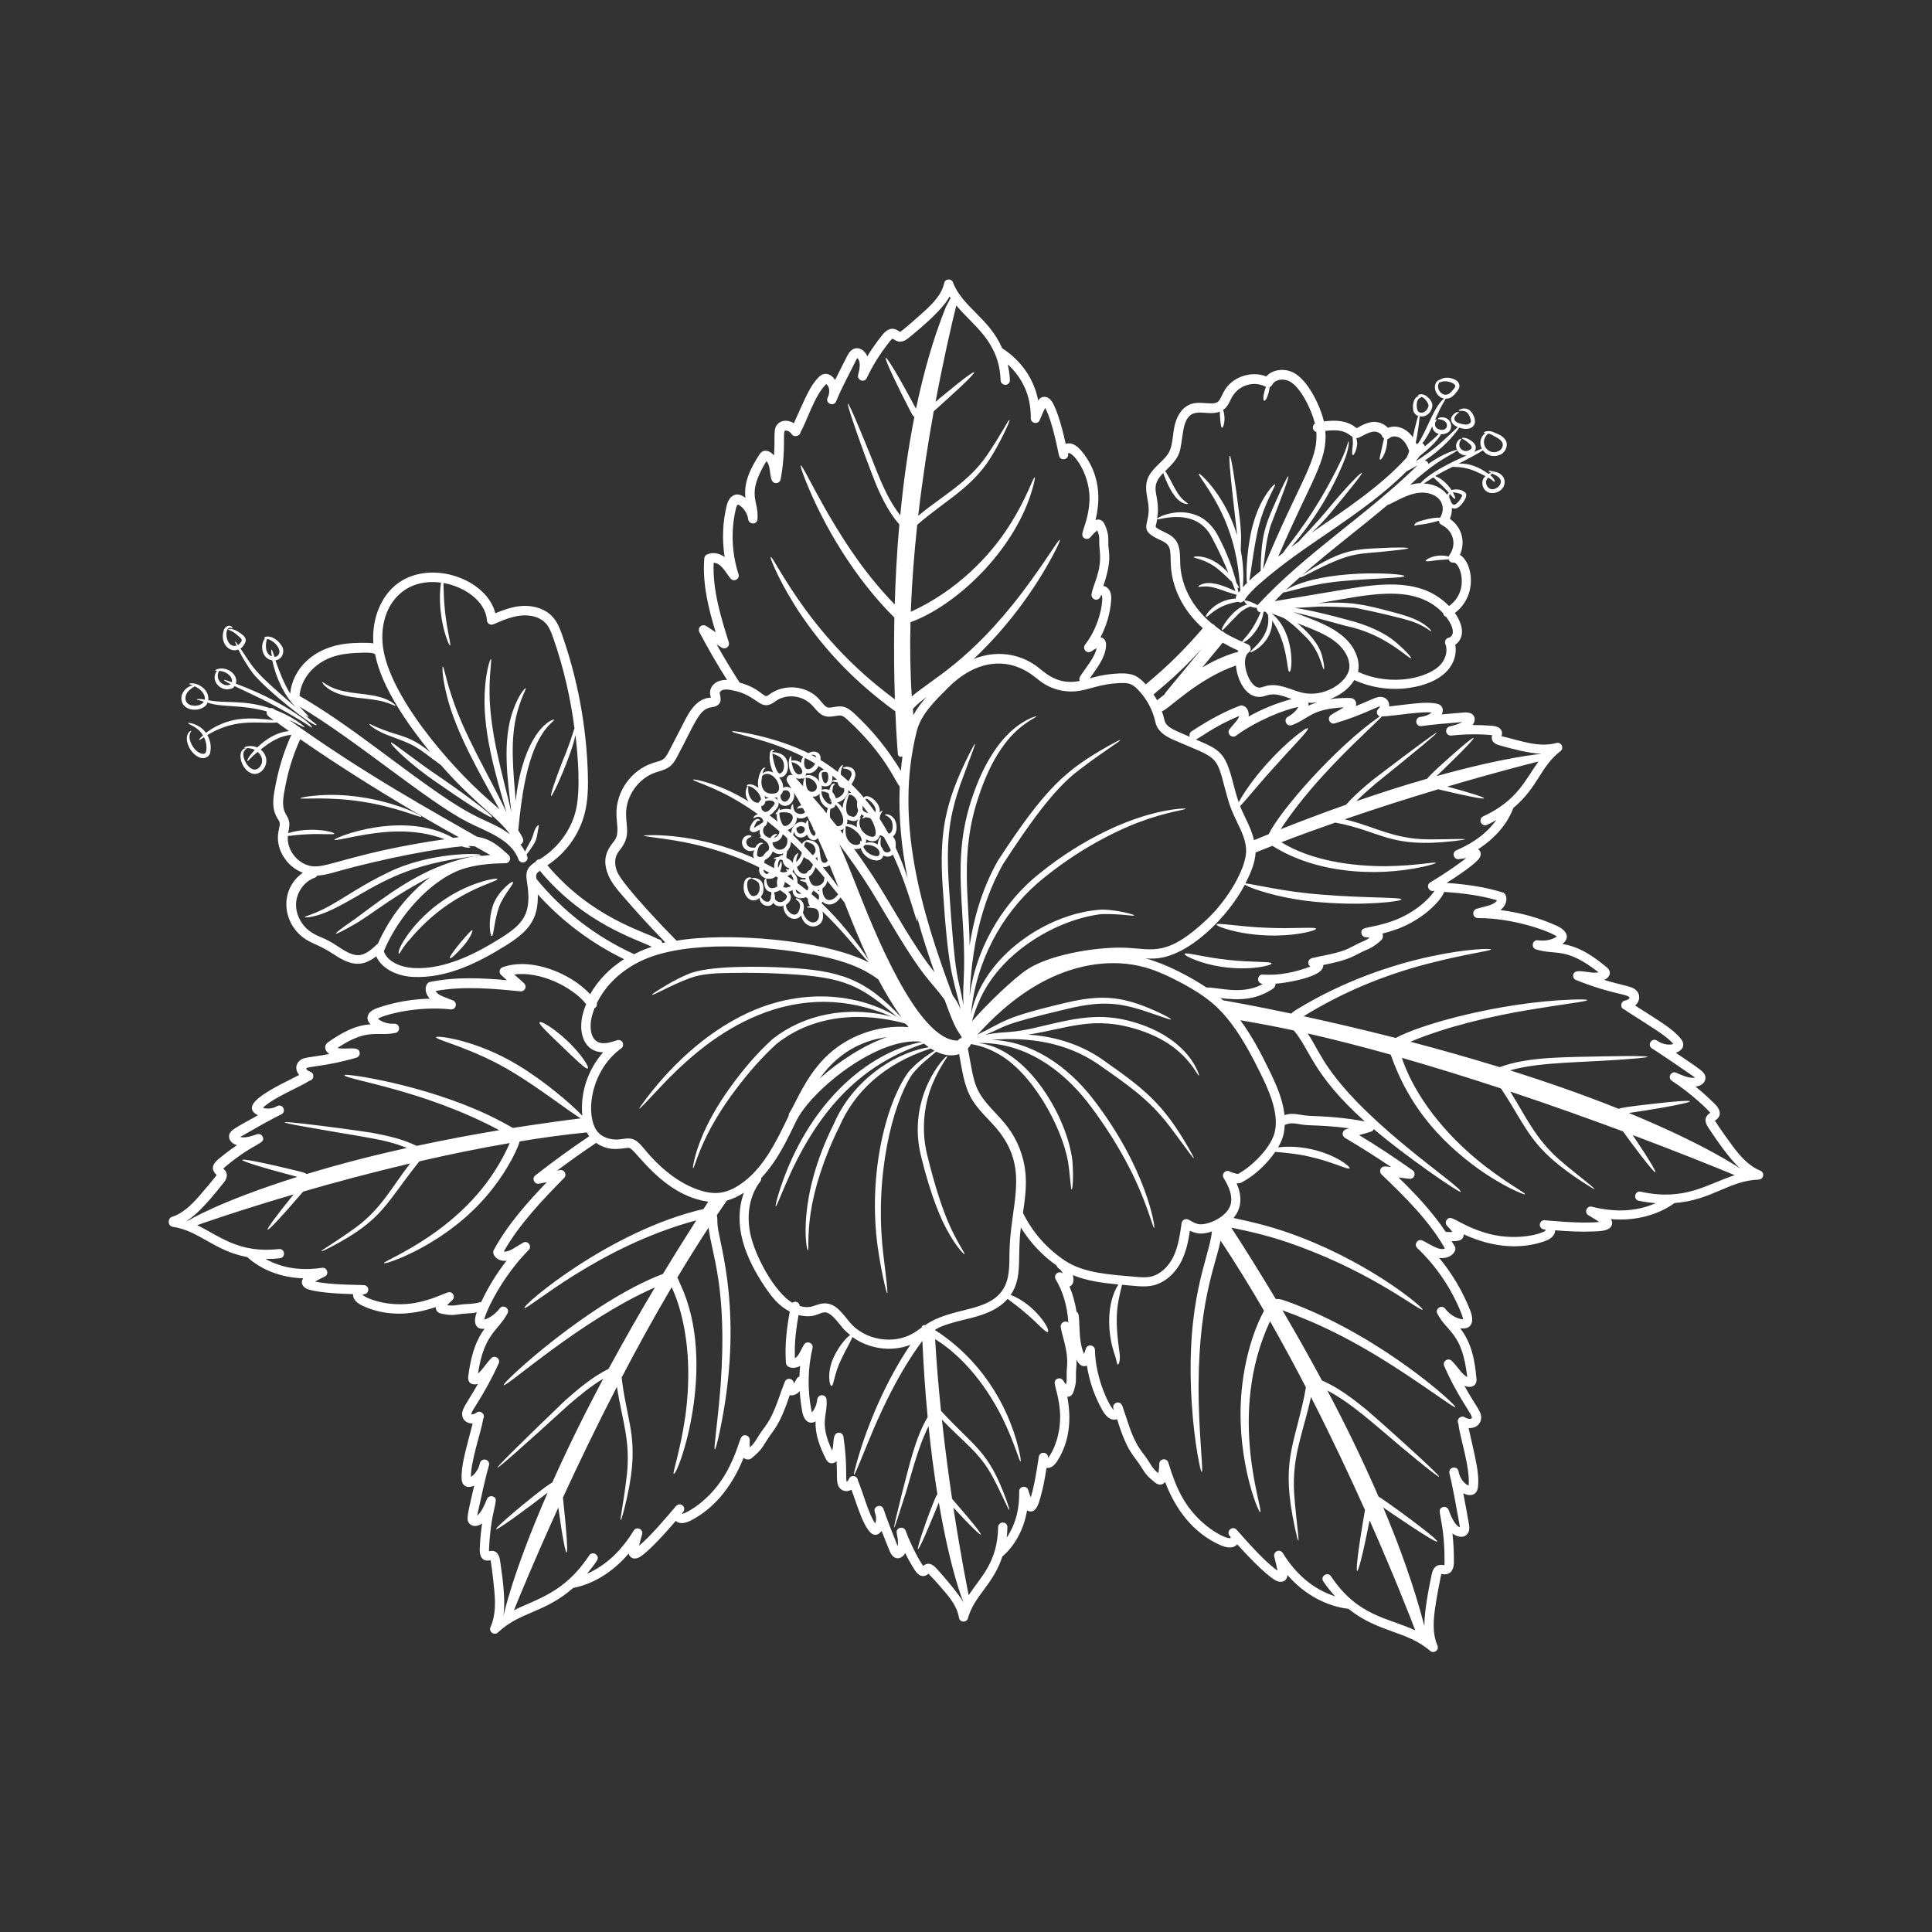 <svg xmlns="http://www.w3.org/2000/svg" viewBox="0 0 1200 1200" version="1.1" height="1200pt" width="1200pt">
 <rect x="0" y="0" width="1200" height="1200" fill="#333333" stroke="none"/>
 <path fill="#fff" d="m107.3 762c16.453 2.391 25.641 14.953 46.266 18.797 8.438 7.688 20.672 12.797 34.781 13.172-1.969 2.578-0.422 5.719 3 6.844 6.328 2.156 21.234 2.859 27.938 3-0.188 3.469 2.766 5.719 5.953 7.219 14.344 6.75 30.188 6.047 45.422 0.797-0.141 1.781 0.891 3.562 3.562 4.125 1.922 0.375 4.078 0.797 6.375 0.797h0.188c3.422-0.047 3.844-0.656 9.938-0.984 4.781-0.281 3.188-0.328 5.438-0.656-2.344 5.906-1.078 11.016 4.828 10.172-6.469 8.812-8.719 18.844-10.172 29.719-0.516 4.031 2.531 5.625 6.047 4.547-7.078 12.609-10.453 15.469-9.703 19.922 0.469 2.672 2.719 4.734 6.422 4.688-4.312 16.781-7.266 26.297-6.844 34.406 0.047 0.797 0.141 2.391 1.266 3.656 1.641 1.828 4.266 1.594 6.516 0.516-4.406 19.078-4.781 20.672-3.469 22.922 0.656 1.078 1.734 1.828 3 2.062 2.203 0.469 4.312-0.75 5.391-1.5-0.75 5.062-1.219 10.219-1.453 15.562-0.281 6.469 2.766 8.25 6.703 7.312 0.469 1.969 1.734 12.422 2.297 18.469 0.656 7.078 1.078 15.328-2.344 23.109-1.266 2.906 2.391 5.391 4.641 3.281 13.875-13.078 28.828-11.906 46.734-27.656 11.484-2.156 24.141-9.188 34.453-21.375 0.609 2.812 3.703 4.312 7.359 1.875 6.094-4.031 17.109-16.5 21.938-22.172 2.578 2.484 6.469 1.266 9.656-0.375 12.797-6.703 24.562-19.078 32.438-38.812 1.031 1.078 2.719 1.219 3.562 0.984 0.938-0.234 1.594-0.797 2.109-1.266 6.188-5.391 5.906-6.328 9.281-11.391 4.078-6.234 7.312-8.109 13.734-27.234 1.781 0.422 4.031-0.094 6.188-2.438 0.281 4.359 0.75 8.672 1.594 12.938 1.312 6.656 5.344 7.688 8.25 5.766-0.375 8.391 2.719 16.125 6.516 23.625 1.453 2.953 4.359 3.094 6.516 1.172 0.562 10.734-0.516 14.203 2.297 17.016 1.5 1.547 3.797 1.969 5.953 1.125 0.328-0.141 0.656-0.281 0.984-0.469 4.5 12 10.734 35.672 18.75 25.641 1.734 4.5 3.422 8.625 5.016 12.562 2.484 6.188 7.453 5.156 9.609 1.172 1.734 3.516 3.703 7.031 5.906 10.5 2.859 4.547 6.188 4.594 8.578 2.297 0.656 0.609 5.578 5.859 10.078 11.203 3.75 4.406 7.781 9.656 8.859 16.172 0.234 1.359 1.359 2.344 2.672 2.391h0.141c1.312 0 2.438-0.844 2.766-2.109 3.938-14.203 15.656-20.672 21.375-38.344 7.453-6.375 13.266-16.406 15.328-28.594 0.75 0.469 2.156 0.797 2.906 0.609 3.141-0.703 4.312-4.922 5.25-8.156 1.828-6.281 2.953-12.469 3.938-18.844 3.094 0.281 5.25-2.016 6.891-4.641 7.5-11.906 8.625-25.875 6-39.609 1.5 0.141 3.094-0.656 3.844-3 2.016-6.281 1.453-6.938 1.547-11.859 0.094-4.172 0.469-3.047 0.281-8.344 0.141 0.328 0.234 0.656 0.422 0.984 1.781 3.188 4.172 3.75 6.094 2.906 1.406 9.422 4.688 18.938 9.516 27.562 2.062 3.75 5.156 7.031 9.234 5.719 6.469 21 10.219 21.984 15.188 30 2.625 4.219 3.797 5.719 8.484 9.422 2.484 1.969 4.828 1.359 6.141-0.469 6.469 17.109 17.391 31.688 34.219 39.234 3.609 1.594 7.922 2.531 10.594-0.469 5.109 5.672 16.922 18.375 23.484 22.219 4.312 2.531 7.734 0.188 7.641-3.188 10.875 12.516 24.75 19.5 37.969 21.047 18.562 14.953 36.234 13.5 50.719 26.109 2.25 1.969 5.766-0.469 4.547-3.281-3.375-7.969-2.438-16.688-1.312-24.234 0.938-6.328 2.109-12.609 3.375-18.703 0.188-1.031 0.375-1.453 0.281-1.547 0.938 0.047 2.438 0.516 4.078-0.094 3.75-1.312 3.797-6 3.797-7.5 0.047-6.047-0.281-11.859-0.891-17.531 3.234 2.391 7.453 3.094 9.562-0.188 1.5-2.297 0.797-4.969 0.281-7.781-0.984-5.578-2.016-11.297-3.141-17.016 4.5 2.25 8.578 1.172 9.141-4.031 0.938-8.578-1.641-17.625-5.812-36.469 4.172 0.188 6.891-2.062 7.594-4.922 1.172-4.922-2.719-7.734-10.219-21.328 4.031 1.641 7.922 0.188 7.5-4.312-1.031-11.625-2.953-22.172-10.125-31.453 7.266 1.078 8.859-4.172 6.375-10.688-4.547-11.766-11.25-23.156-19.406-33 7.219 0.938 11.203-4.312 9.797-6.984-0.609-1.172-1.406-2.203-2.109-3.375 2.016-0.047 4.594-0.141 5.766-0.891 1.078-0.656 1.828-1.875 1.734-3.422 19.031 8.766 36.047 9.141 49.734 4.5 3.516-1.172 7.078-3.234 7.078-6.984 8.156 0.656 16.125 1.078 24.375 0.703 3.703-0.188 9.094-0.234 10.688-3.562 0.656-1.359 0.422-2.906-0.516-4.078 15.609 1.359 29.719-2.766 39.609-9.984 23.391-1.781 33.562-13.875 52.312-14.578 3.094-0.141 3.844-4.359 0.984-5.531-7.688-3.188-12.938-9.609-17.25-15.375-8.531-11.391-10.5-15.328-11.016-15.609 0.984-0.703 1.922-1.312 2.578-2.578 1.781-3.469-1.453-6.703-2.484-7.781-3.938-3.891-7.875-7.5-12-10.828 0.75-0.234 3.516-0.375 5.25-2.812 0.75-1.078 1.031-2.344 0.75-3.609-0.562-2.625-1.875-3.516-18.328-14.625 4.312-1.453 6.188-4.875 3.141-8.719-5.156-6.328-12.984-10.734-28.359-20.625 2.719-2.438 3.141-5.766 1.641-8.203-2.484-3.984-7.172-3.562-20.859-7.688 3.562-1.688 4.875-5.062 1.641-7.781-8.484-7.031-16.875-12.844-27.703-14.578 5.25-3.797 2.625-8.531-3.328-11.25-11.109-5.016-23.016-8.344-35.109-9.797 5.203-4.078 4.266-10.031 1.5-10.922-10.078-3.141-21.281-5.016-34.922-5.953 4.875-3.047 15.609-10.078 19.547-14.344 1.969-2.156 2.438-4.828 0.047-6.609 11.484-7.359 18.656-16.781 21.844-25.594 15.562-13.031 16.5-25.312 29.297-35.297 2.484-1.922 0.469-5.906-2.578-5.062-11.016 3.094-22.922-1.688-34.031-4.219 1.031-3.141-0.422-6.047-5.906-6.469-4.125-0.328-8.109-0.469-12.094-0.469 2.719-3.656 1.406-8.297-5.297-7.781-4.5 0.375-9.141 0.75-13.875 1.172 0.047-0.047 0.047-0.141 0.094-0.188 1.406-2.859 0.422-5.859-3.516-6.562-6.562-1.172-13.969 0.047-29.203 1.828 0.281-2.531-1.125-4.875-3.562-5.672-3.703-1.125-6.422 1.172-17.156 5.438 0.797-2.531-0.516-5.062-3.938-5.062-3.984 0-8.062 0.141-12.141 0.75 6.094-2.297 11.531-6.047 15.188-11.859 0.797 0.281 10.734 5.484 25.312 5.484 11.062 0 25.266-3.141 32.625-11.531 4.078-4.594 5.766-10.594 4.734-15.891 2.062-1.359 3.562-3.656 4.031-6.375 0.75-4.641-1.594-9.469-4.266-13.359 14.344-10.875 11.156-31.125 3.141-36.094 3.469-7.828 1.453-16.969-6.281-22.406 0.938-2.109 1.359-4.406 1.266-6.703 2.531 0.984 4.312-0.281 6.141-2.391 0.797-0.938 1.453-1.922 1.969-2.906 0.703-1.312 1.266-3.047 0.328-4.172-2.25-2.156-5.953-2.438-8.625-1.641-2.906-4.453-6.938-7.547-10.172-8.719 5.25-3.094 7.969-4.312 10.781-5.719 6.891 0.141 10.922 0.75 20.438 5.766-0.328 0.375-0.703 0.656-1.031 1.125-2.625 3.938 0.562 11.531 8.297 8.859 5.625-2.156 6.703-9.516 0.281-12.234-4.453-1.266-7.969-1.781-3.703 0.375-0.188-0.141-0.984-0.094-2.062 0.422-5.438-3.984-11.812-6.75-18.469-6.281 6.844-3.469 12.375-6.516 15.141-8.297 2.578 3.656 7.172 4.359 10.594 2.766 3.609-1.453 5.391-6.234 3.328-9.281-2.062-2.859-4.594-3.516-6.609-4.406-4.031-2.156-7.219-0.281-6.844 0 0.047 0.141 0.516 0.141 1.172 0.141-3 1.922-4.266 6.047-2.344 9.797-1.266 0.469-2.953 1.125-5.016 2.016 0.141-0.141 0.281-0.188 0.375-0.328 0.938-0.938 1.125-2.812 0.562-3.891-1.125-2.109-2.672-2.812-3.844-3.562-2.531-1.406-4.5-1.078-4.453-0.75 0 0.375 1.547 0.75 3.422 2.344 1.547 1.312 3.422 2.859 2.344 4.172-0.422 0.469-1.125 0.938-1.828 1.172-3.141 1.172-5.812-1.641-5.578-3.703 0.047-2.203 1.5-3.234 1.312-3.562 0-0.328-2.391 0.094-3.188 3.328-0.75 3.188 2.062 7.031 6.422 6.891-9.328 4.266-21.844 10.031-28.734 17.297-0.797 0.047-2.109-0.141-6.328 1.031 1.688-1.547 2.812-2.859 9.234-8.062 10.359-8.531 20.438-12.797 20.156-13.547-0.141-0.656-8.719 1.922-18.094 8.578-0.281-0.938-0.375-1.828-2.297-2.016 10.734-7.125 18.516-15.703 21.469-20.531 6.188 2.25 11.531-0.375 9.281-6.609-0.797-2.156-2.203-4.078-4.078-4.875-2.625-1.125-5.672 0.469-5.531 0.938 0 0.516 2.391-0.469 4.688 0.797 1.078 0.656 2.016 2.156 2.578 3.984 0.75 1.969 0.281 3.141-1.641 3.75-1.688 0.469-4.172-0.328-5.906-0.891-1.734-0.609-2.578-1.969-2.391-3 0.75-2.438 3.094-3.328 2.859-3.656 0.047-0.188-2.672-0.562-4.688 3.141-0.703 1.828 0.234 4.688 3.938 6.094-7.875 7.219-13.172 13.219-26.109 21.234 0.844-0.984 1.641-2.156 2.438-3.234 3.844-2.953 11.109-9.188 13.266-13.594 1.031 0.094 2.109-0.047 3.188-0.516 4.359-1.219 4.125-8.344-0.75-9.703-2.906-0.75-4.5 0.375-4.359 0.656 0.047 0.422 1.734 0.141 3.656 1.125 0.938 0.516 1.781 1.359 1.922 2.531 0.609 4.828-7.266 3.75-7.359 0.094-0.188-2.016 1.266-2.953 1.125-3.281 0.047-0.188-0.516-0.188-1.172 0.188 4.875-10.969 5.578-10.781 6.656-13.172 1.688 0.047 3.328-0.234 5.625-2.766 1.031-1.219 1.828-1.969 2.625-3.656 0.844-1.969-0.328-3.984-1.547-4.828-2.953-1.875-7.172-2.531-10.219-0.516-0.281 0.047-0.703 0.188-1.219 0.516-3.703 2.391-2.016 10.078 3.703 11.203-6.562 5.438-10.219 19.078-16.031 27.75-0.328 0.188-0.656 0.422-0.891 0.703-0.188-0.422-0.375-0.797-0.609-1.219 0.844-3.844 2.203-12.328 2.391-16.219 4.266 0.938 7.969-2.953 7.922-7.219-0.562-2.812-2.297-4.125-3.609-5.25-3.141-2.391-5.859-0.609-5.438-0.328 0.047 0.188 0.609 0.094 1.453 0.234-3.75-0.375-5.203 5.391-4.172 9.328 0.328 1.406 1.5 2.484 2.906 3.047-1.219 3.609-2.625 10.266-3.328 13.219-4.453-6.422-10.969-7.641-15.422-5.859-2.438-2.719-6.469-4.031-9.797-3.609-3.984 0.469-7.125 2.438-9.656 3.844-5.812-5.016-13.312-5.109-20.344-4.219-2.203-9.703-10.078-26.062-19.219-30.469-5.297-2.578-12.562-1.969-16.547 2.531-9.469-3.75-21.469 0.328-26.344 9.375-3.375 6.234-2.391 7.969-11.297 7.219-2.812-0.234-6-0.469-9 0.516-5.438 1.781-9.328 7.359-10.688 15.328-0.234 1.406-0.422 2.859-0.609 4.312-1.219 9.656-2.203 11.297-8.25 17.062-8.391 8.016-9.562 11.766-7.641 22.312 0.234 1.219 0.469 2.484 0.609 3.703 1.453 12.469-7.219 15.047 6.797 21.516 2.016 0.938 3.938 1.828 5.109 3.234 1.5 1.781 1.875 3.562 1.969 11.438 0.375 13.922 6.844 28.688 19.922 40.359-11.391 13.266-21.797 23.578-35.438 34.875-4.969-5.344-8.109-6.938-15.656-6.797-10.5 0.281-17.859 2.812-19.125 3.094 4.453-6.562 9.516-12.422 10.125-20.25 0.234-3.141-1.406-4.969-3.469-5.297 3.797-7.172 6.094-15.188 6.656-23.25 0.375-5.391-1.922-7.969-4.875-8.672 5.484-16.312 3.281-20.25 3.094-25.547-0.094-2.109 0.141-4.266-0.281-6.609-0.328-1.922-1.922-7.031-3.609-8.25-0.609-0.422-2.016-1.219-4.078-0.469 4.312-17.484 0.469-32.062-8.906-43.125-2.531-3-5.906-5.391-9.609-4.219-1.453-6.75-4.875-20.578-8.578-26.297-1.688-2.578-4.594-3.75-6.938-2.25-0.797 0.516-1.266 1.219-1.547 1.688-2.719-14.109-11.297-25.406-22.359-32.484-8.344-19.078-24.797-25.641-30.562-40.875-1.031-2.719-4.969-2.391-5.531 0.469-1.406 6.938-7.078 12.609-12.281 17.391-0.938 0.844-13.969 12.656-15.141 12.797-0.938-0.281-5.297-5.109-10.875 1.828-3.562 4.453-6.703 8.906-9.422 13.406-2.25-5.484-8.625-7.641-12.234-0.703-2.672 5.203-5.344 10.359-7.734 15.328-2.484-3.703-6.562-5.344-10.125-1.781-5.578 5.578-8.25 12.703-15.516 28.688-2.812-1.781-6.656-2.25-9.281-0.188-4.031 3.141-2.156 7.312-3.047 20.25-2.578-3.188-6.562-4.406-9-0.75-5.438 8.438-9.938 17.156-8.766 27.047-1.406-1.031-2.953-1.969-4.641-2.109-3.141-0.234-5.906 2.344-6.984 6.844-2.531 10.359-2.953 21.375-1.266 32.016-3.516-2.531-7.641-3.141-10.969-1.594-0.938 0.422-1.594 1.359-1.688 2.391-1.266 15.797 2.719 31.547 7.078 45.938-2.016-1.359-3.984-2.719-6.094-3.984-1.078-0.656-2.531-0.516-3.469 0.375s-1.172 2.297-0.609 3.422c5.297 10.125 11.109 20.109 17.25 29.812-7.359-0.328-11.016 4.406-10.547 8.625 0.094 1.031 0.375 1.547 0.516 2.297-0.328 0.047-0.75 0.094-1.266 0.141-8.203 1.031-12.656 9.703-14.812 13.875l-9.938 19.266c-3.281 6.375-4.312 5.438-10.125 7.406-13.312 4.312-22.781 17.625-22.547 31.641 0.094 5.812 1.641 11.344-0.562 15.469-1.688 3.281-9.938 9.375-4.547 22.359 1.922 4.594 4.922 8.297 8.438 12.375 8.672 10.125 17.766 20.016 27 29.531-0.609 0.141-1.266 0.281-1.875 0.422-0.234-1.5-1.312-2.344-2.531-2.438-9.047-4.969-41.344-13.266-68.812-45.891 11.531-7.5 19.922-19.172 23.25-32.531 2.016-8.156 2.109-16.547 1.875-24.422-0.891-29.344-6.234-58.266-15.891-85.922-1.406-3.984-3-8.156-6-11.438-4.5-4.922-12-7.406-19.922-6.656-5.531 0.516-10.828 2.438-15.656 4.453-5.156-21.094-39.609-33.703-60.375-18.703-10.594 7.641-16.453 22.172-15.375 37.406-3.938-0.656-12.562-0.281-16.125 0.094-21.047 2.203-34.078 15.703-35.531 31.125-3.797-6.141-6.797-13.828-9.141-20.625 4.922-0.844 5.906-6.422 3.797-9.188-1.406-2.25-3.141-3.703-4.875-4.641-3.562-1.922-6.234-0.562-5.953-0.281 0 0.141 0.281 0.188 0.656 0.234-3.422 3.891-2.344 12.75 4.359 13.828 2.297 10.547 7.125 21.562 14.812 29.297-26.766-22.922-25.781-23.578-34.547-36.703 0.422-0.281 0.938-0.562 1.219-0.891 2.953-3.797 3.375-5.859-2.859-9.609-3.328-2.109-6.141-1.688-6-1.312 0 0.375 2.203 0.609 4.922 2.906 3.234 2.906 4.875 3.234 2.016 6.188-0.234 0.234-0.516 0.375-0.797 0.562-2.109-3-2.297-2.672-0.938 0.422-6.844 1.875-8.062-11.391-3.891-11.109 0.797 0 1.125 0.516 1.312 0.422 0.188 0.047 0.188-0.984-1.078-1.453-1.172-0.656-3.609 0.375-4.219 2.531-2.672 7.781 3.188 14.297 9.047 12.047 2.578 5.156 5.484 10.078 8.953 14.672 7.922 10.078 38.344 34.312 39.609 32.156 0.141-0.281-2.859-2.391-7.359-6.188 1.359 0.891 2.297 1.312 2.344 1.125 0.281-0.328-2.25-2.531-5.531-6.328 35.906 21.422 79.172 58.781 104.34 71.719 10.969 5.672 26.953 10.453 31.594 23.156 1.359 3.609 6.75 1.594 5.438-1.969-0.141-0.328-0.328-0.656-0.469-0.984 1.219-1.453 3.094-3.984 5.109-7.453 1.547-2.859 1.688-5.859 2.016-7.594 0.281-1.828 0.75-2.859 0.469-3.141-0.281-0.234-1.453 0.609-2.297 2.531-0.891 1.969-1.266 4.5-2.578 6.938-1.266 2.484-2.766 4.828-3.516 6.703-0.047 0.047-0.047 0.094-0.047 0.188-0.797-1.547-1.734-3-2.859-4.453 1.453-0.656 2.062-2.344 1.453-3.797-0.797-1.781-1.828-3.375-2.859-5.016 1.734-17.766 4.688-44.016 14.719-59.625 3.844-6.141 7.875-8.531 7.547-9.047-0.234-0.75-14.016 3.703-21.281 34.734-1.266 5.578-2.062 10.969-2.531 15.891-1.406-17.766-3.984-38.719 1.266-56.484 2.391-8.625 5.438-13.406 4.875-13.734-0.328-0.281-4.312 4.125-7.5 12.938-7.406 19.5-3.609 44.25-1.359 64.078-5.016-21.891-14.203-51.141-13.547-78.047 0.188-10.5 1.453-16.969 0.844-17.062-0.422-0.141-2.719 6.188-3.609 16.969-2.344 25.594 6.281 54.188 13.312 78.375-11.156-23.812-26.438-47.953-34.547-73.734-3.328-10.312-4.453-17.016-5.062-16.922-0.469 0.047-0.281 6.938 2.438 17.672 5.719 23.484 20.719 48.938 32.719 70.922-2.859-2.578-5.016-4.406-6.938-6.094-24.281-21.234-62.109-65.062-65.484-95.719-2.484-22.781 11.484-42.188 36.141-38.953-0.609 3.984-0.984 10.453-0.188 17.812 1.266 12.234 5.25 21.516 5.859 21.234 0.75-0.234-1.969-9.656-3.188-21.516-0.75-7.078-0.844-13.312-0.938-17.297 12.656 2.156 26.203 11.062 27 23.203 0.141 1.969 2.156 3.234 4.031 2.438 5.578-2.391 11.344-4.875 17.344-5.438 6.141-0.562 11.812 1.172 15.141 4.781 2.25 2.484 3.562 5.906 4.781 9.469 6.328 18.141 10.594 36.797 13.078 55.734-1.219 3.75-3.422 11.109-7.031 19.547-4.781 12.188-8.156 22.266-7.453 22.547 1.031 0.422 12.703-25.734 15.094-37.875 1.547 13.078 3.328 34.266 0.188 47.109-3.047 12.234-11.25 23.297-22.406 30.094-1.125 0-2.016 0.516-2.578 1.594-5.531 3.422-6.281 6.656-5.344 12.234 3.188 19.641-1.781 26.016-16.125 35.016-14.719 9.234-34.359 19.781-54.281 18.703-7.547-0.375-16.312-3.797-18.469-10.453 9.188-22.312 30.188-45.703 50.719-51.609 8.438-2.438 18.188-3 24.844-3.047 2.625 0 3.844-3.234 1.969-5.016-6.234-5.812-11.25-10.125-19.594-11.391-26.906-15.516-69.703-38.766-116.81-72.656 5.859 2.766 9.375 5.062 9.609 4.547 0.188-0.234-2.859-2.859-8.438-6.094-2.625-1.5-5.906-3.094-9.656-4.547-1.125-0.844-1.875-1.453-3.281-1.125-16.688-5.531-28.453-2.719-38.438-5.016 0.562-3.656-1.688-6.891-4.781-8.812-4.125-2.391-7.172-1.547-7.078-1.266-0.047 0.234 0.938 0.422 2.391 0.938-5.156 0.797-9.047 6.609-6.328 11.484 2.953 4.875 11.25 4.5 14.531 0.75 0.422-0.422 0.562-0.984 0.797-1.547 9.328 3.188 20.953 0.984 36.844 5.484-0.656 2.484 1.547 3.328 4.312 5.391-7.641-0.75-14.344-1.547-21.797-0.562-7.031 0.984-14.297 3.844-20.297 8.484-1.219-1.688-2.625-3-4.031-3.844-4.125-2.391-6.984-2.531-7.031-2.297-0.422 0.844 5.812 1.922 9.234 7.688-1.734 1.547-2.625 2.719-2.484 2.859 0.141 0.234 1.266-0.516 3.094-1.688 1.312 2.672 2.016 5.906 1.219 9.141-0.797 2.906-7.5 0.281-9.75-6.75-1.453-4.125 0.844-6.141 0.656-6.328-0.047-0.141-0.891 0-1.781 1.172-0.844 1.172-1.312 3.281-0.797 5.625 1.078 5.109 5.109 9.141 8.578 9.984 1.922 0.562 4.828-0.328 5.625-2.859 1.031-4.406 0.094-8.297-1.688-11.344 4.312-2.578 11.109-6 19.781-7.219 9-1.219 15.844-0.047 23.578-0.562 2.438 1.781 4.922 3.562 7.359 5.297-7.641 0.75-14.203 4.922-19.781 10.219-0.328-0.141-0.656-0.328-0.938-0.422-4.547-1.312-7.219 0.375-7.078 0.562 0.047 0.469 2.812-0.328 6.375 1.219 0.047 0.047 0.094 0.094 0.188 0.141-3.469 3.656-5.109 6.656-4.5 6.938 0.328 0.141 1.688-1.922 4.781-4.453 0.422-0.375 1.078-0.844 1.547-1.219 3.844 3.328 3.234 7.828 0.562 9.984-3.797 3.234-8.484-2.391-9.328-6.938-0.938-4.078 2.109-5.062 2.016-5.25 0.047-0.141-0.797-0.422-2.016 0.328-4.172 2.438-1.312 13.359 5.438 15.328 6.609 1.734 12.797-8.766 5.156-14.953 6.047-4.875 11.672-8.391 19.078-9.188-4.922 10.922-8.203 21.609-10.547 35.062-0.891 5.156-1.359 10.594 1.078 15.375 2.062 4.031 2.859 3.234 1.781 7.875 0 0.797-3.281 9.891 4.5 19.828 2.812 3.562 6.422 6.094 10.312 7.547-14.953 10.547-12.844 31.969 1.828 41.391 4.641 3 9 3.797 16.734 8.906 9.938 6.656 17.344 9.188 27 1.641 3.656 8.203 13.734 12.375 22.969 12.797 20.672 0.938 40.125-8.625 57.656-19.594 13.266-8.344 20.25-15.609 19.734-31.688 15.047 16.688 33.375 30.422 53.578 40.219-9 5.766-16.312 13.312-21.047 21.797-12.188-13.219-36.891-23.109-54.328-16.781-2.016 0.703-2.578 3.281-1.031 4.781 1.172 1.125 2.391 2.203 3.609 3.281-15.281-1.359-31.828-2.203-47.812 1.125-2.719 0.562-4.172 5.953-0.047 10.359-10.969 0.234-21.938 2.156-32.344 5.719-6.656 2.25-6.562 5.859-6.234 7.266s1.078 2.156 1.828 2.953c-9.797 0.562-18.141 5.391-26.156 10.922-0.469 0.328-1.219 0.844-1.734 1.875-0.797 1.688-0.281 3.844 2.203 5.625-12.562 2.438-16.688 1.594-19.359 5.156-1.359 1.828-1.5 4.219-0.328 6.422 0.281 0.516 0.609 0.984 0.984 1.453-13.172 6.844-39.047 18.188-25.594 25.031-14.625 8.109-16.969 9.234-17.766 11.859-0.75 2.484 0.703 5.531 4.688 6.703-3.938 2.672-7.734 5.578-11.578 8.766-3.844 3.234-4.641 6.422-0.984 9.75-1.312 1.969-8.203 10.078-11.203 13.5-4.406 4.922-9.656 10.406-16.875 12.609-2.578 1.359-2.25 5.625 0.797 6.094zm819.42-467.9c1.734 0.891 5.438 2.109 5.438 4.969 0.094 1.688-1.172 3.469-3.188 4.312-4.266 2.203-7.125-3.047-5.531-5.484 0.234-0.516 0.516-0.891 0.797-1.266 3.656 1.922 3.562 2.812 4.078 2.625 0.375-0.094-0.188-2.109-2.531-3.984-0.047-0.047-0.141-0.094-0.188-0.141 0.656-0.516 1.219-0.797 1.125-1.031zm-2.438-24.797c0.984 0.188 2.156 0.516 3.516 1.453 1.641 0.891 4.172 2.109 5.203 3.891 1.031 1.734 0.094 4.594-2.297 5.578-6.281 3-12.75-5.109-6.422-10.922zm-30.469-31.547c0.844-0.469 2.156-1.031 4.078-0.938 2.25 0.094 6.938 1.594 5.859 3.562-0.328 0.703-1.406 1.969-2.156 2.812-4.688 5.391-10.266-1.359-7.781-5.438zm-13.688 12.094c0.562-2.812 2.859-3 2.812-3.328l-0.047-0.047c2.25 0.797 4.266 3.797 4.406 5.391-0.094 1.266-1.172 3.328-2.906 4.125-1.688 0.797-3.516 0.188-3.984-1.266-0.562-1.5-0.516-3.609-0.281-4.875zm-714.28 147c5.016 0.984 10.453 7.922 6.188 10.734-0.469 0.281-0.984 0.422-1.5 0.422-0.984-2.859-1.594-4.641-1.922-4.547-0.234 0.047-0.188 1.594 0.234 4.219-4.031-1.453-4.312-6.703-3-10.828zm101.34 70.312c-12.703-10.5-19.5-9.938-29.859-14.156-4.922-1.828-7.688-3.609-7.922-3.281-0.234 0.234 2.25 2.672 7.172 5.016 4.828 2.484 12.094 4.406 19.172 7.875 6.422 3.328 10.312 6.984 18.141 12.609 21.188 24.234 35.531 32.438 42.844 43.031-10.781-8.109-16.875-7.359-37.031-20.625-31.734-20.906-60.562-46.219-93.656-65.391 0.469-6.562 3.938-13.172 9.469-17.906 8.625-7.406 18.422-8.625 28.734-8.906 2.672-0.094 5.438-0.188 7.922 0.422 0.234 0.234 0.562 0.375 0.844 0.562 3.891 20.625 20.812 44.25 34.172 60.75zm-151.31-31.031c-1.219-1.828-0.656-4.359 0.375-5.859 1.828-2.484 3.938-3.469 4.688-3.984 3.422 1.5 6.844 4.781 6.188 8.344-0.75-0.188-1.5-0.375-2.109-0.422-1.828-0.188-2.859 0.094-2.859 0.234 0 0.188 0.984 0.281 2.625 0.797 0.516 0.141 1.172 0.375 1.828 0.609-2.109 3.281-8.859 3.281-10.734 0.281zm62.906 83.109c2.953-0.281 7.5-0.891 12.703-1.078 8.812-0.422 15.984 0.469 16.125-0.328 0.281-1.219-14.953-4.641-28.688-0.328l0.234-1.125c2.719-11.859-5.484-7.688-2.766-23.578 2.25-13.125 5.297-23.109 10.078-33.656 49.125 34.031 97.688 60.422 98.484 60.844-1.172 0.141-2.344 0.281-3.516 0.422-30.891-17.531-74.156-0.094-73.734 1.219 0.188 0.562 4.969-0.562 12.656-2.062 19.312-3.75 37.453-5.156 55.828 1.688-54.609 7.969-71.812 17.438-81.188 16.875-8.953-0.375-17.062-9.375-16.219-18.891zm31.359 68.766c-9.984-6.609-11.25-5.344-16.781-8.953-6-3.891-9.797-11.062-9.469-17.953 0.375-7.078 5.156-13.641 11.625-15.938 0.656-0.234 1.172-0.703 1.5-1.312 3.984-0.188 7.781-1.219 11.719-2.344 30.938-8.766 64.172-14.625 78.188-15.844 0.516 0.188 1.172 0.469 1.641 0.562 2.25 0.516 3.562 0.281 3.562 0.047 0-0.188-0.562-0.422-1.547-0.797 1.453-0.047 2.906 0.047 4.312 0.188l9.656 5.438c-1.688 0.141-3.422 0.281-5.203 0.516-0.094-0.469-5.953-0.047-15.047 2.625-25.125 7.125-44.719 22.359-63.609 36.422-16.641 11.391-16.031 12.469 1.547 2.25 11.531-7.312 24.469-17.766 45.047-28.172-14.484 11.016-25.406 25.312-32.625 41.484-0.094 0.047-0.188 0.047-0.281 0.094-9.281 9-13.312 8.953-24.234 1.688zm76.828 222.19c-4.5 0.516-4.969 1.031-9.234 0.516 0.938-1.078 1.969-2.109 3.094-3.047 1.078-0.938 1.359-2.484 0.609-3.703-2.344-3.891-6 1.453-21.469 4.875-19.781 4.406-36.094-4.078-34.641-4.875 4.453 0 4.312-5.203 0.984-5.719-1.641-0.281-20.016 0.047-30.656-2.25 1.969-1.078 3.938-2.109 5.953-3.047 3.047-1.406 1.594-6-1.641-5.484-12.375 1.828-24.281 0.516-35.062-5.531 2.906 0.047 5.203 0 8.953-0.422 3.656-0.422 3.328-5.953-0.656-5.719-24.891 2.953-37.359-8.438-50.766-14.812 1.266-0.469 24.797-8.766 59.953-19.125-22.688 27.891-22.312 31.172 5.906-1.734 19.547-5.672 42.234-11.766 66.469-17.484-11.438 14.625-17.766 27.984-33.797 39.797-12.844 9.328-21.656 14.156-21.328 14.719 0.141 0.234 2.391-0.797 6.375-2.859 32.109-16.969 33.094-26.297 54.469-52.969 18.188-4.172 37.125-8.109 56.156-11.344-10.688 24.094-27.328 42.281-49.172 57.422-17.109 11.672-29.344 16.266-28.969 17.156 0.422 1.078 33.938-9.75 59.906-37.453 13.5-14.344 22.312-30.984 24.375-38.156 13.969-2.297 27.938-4.219 41.672-5.578 0.469 0.844 0.938 1.641 1.5 2.391-11.297 7.594-22.547 15.75-33.469 24.328-2.344 1.875-0.609 5.625 2.203 5.109 1.641-0.234 3.328-0.609 4.969-0.938-11.859 12.328-24.234 26.156-33 42.188-1.359 2.531 1.922 7.312 7.969 6.609-6.188 7.875-11.484 16.547-15.75 25.641-6.328 1.547-7.031 0.984-11.906 1.5zm16.781 153.28c0-0.328-0.047-0.797 0-1.406 1.219-26.719 7.172-31.078 2.25-32.625-1.453-0.469-3 0.281-3.562 1.688-1.641 4.125-3.375 8.016-6.047 10.219 6.375-29.766 6.703-28.406 7.359-31.359 0.328-1.547-0.609-3.047-2.156-3.375-1.5-0.375-3.047 0.516-3.469 2.016-0.141 0.562-0.328 1.172-0.469 1.734-0.984 2.953-3 5.672-5.156 6.938-0.141-9.516 6.469-28.688 7.5-35.25 0.047-0.469 0.094-0.656 0.234-0.984 1.359-2.672-1.781-5.391-4.266-3.656-1.266 0.891-2.344 1.078-3.188 1.078-0.375-2.156 7.453-10.734 16.969-31.641 1.312-2.859-2.344-5.484-4.641-3.234-3 3-5.391 7.266-8.203 9.469 3.75-24.797 12.141-25.969 18.281-37.266 1.688-3.141-2.719-5.906-4.828-3.141-2.625 3.469-6.234 6.047-9.562 6.938 0.891-5.109 11.109-26.625 27.562-43.219 2.344-2.391-0.562-6.188-3.469-4.547-4.359 2.438-8.719 6.094-12 5.484 9.984-17.484 24.562-32.484 37.5-45.703 1.922-1.969 0.234-5.297-2.484-4.875-0.609 0.094-1.266 0.188-1.875 0.328 7.969-6 16.125-11.766 24.234-17.203 9.234 6.469 18.047 2.531 20.625 3.141 4.172 0.984 20.531 29.391 49.031 33.375-0.984 1.5-1.922 3-2.953 4.547-58.406 13.5-112.59 59.812-111.23 61.406 1.5 1.875 45.516-37.969 106.73-54.375-6.422 10.078-13.406 21.188-20.719 33.281-45.797 17.391-100.08 67.734-98.906 69.047 1.453 1.734 47.719-40.406 93.938-60.656-9.375 15.703-19.125 32.719-28.781 50.578-9.891 4.875-18.75 12.328-27.094 19.734-58.688 56.391-53.766 53.719 2.297 2.625 6.984-5.953 13.922-11.766 21.469-16.219-11.062 20.766-21.844 42.516-31.641 64.453-6.141 2.859-56.906 45.516-23.766 21.891 10.031-7.359 11.484-8.344 20.906-15.609-22.547 51.656-27.281 76.172-27.562 76.922 1.5-8.953-0.188-22.547-2.016-34.781-0.656-4.312-2.672-6.75-6.844-5.766zm189.28-104.06c0.141-3.094-4.031-4.172-5.438-1.453-0.047 0.094-1.781 4.5-2.109 5.484-6.656 19.828-9.094 20.531-13.5 27.141-2.531 3.844-2.859 5.203-6.188 8.438-0.141-1.453-0.188-2.953-0.141-4.5 0.094-1.453-0.938-2.719-2.344-3-4.547-0.938-2.906 5.578-11.297 21.422-5.906 11.203-15.375 20.953-25.312 26.156-1.875 0.984-2.766 1.125-2.906 1.266 0-0.188 0-0.469 0.094-0.703 0.141-0.188 0.281-0.328 0.422-0.516 2.438-2.906-2.062-7.266-5.062-2.953-5.672 6.703-15.328 18.094-22.312 23.906 0.516-2.344 1.172-4.734 1.875-7.078 0.984-3.234-3.516-5.156-5.203-2.344-7.172 11.672-16.547 21.328-29.062 26.859 2.203-2.625 4.312-5.344 6.234-8.25 2.109-3.188-2.719-6.375-4.828-3.188-15.469 23.578-33.047 27.094-46.734 34.078 2.812-7.031 12.703-31.219 27.562-63.797 5.297 38.578 7.688 37.828 2.859-6.234 9.516-20.625 20.812-44.203 33.516-68.766 3.328 21 8.531 33.234 6.188 54.844-1.969 17.203-4.453 27.844-3.797 27.938 0.234 0.047 1.078-2.531 2.297-7.266 10.359-40.969 2.344-50.203-1.406-78.562l-0.328-2.719c9.656-18.516 20.109-37.5 31.078-56.109 0.188 0.891 15.469 28.641 8.484 80.156-3.234 22.219-8.156 35.438-7.219 35.766 2.719 0.984 27.422-67.5 4.359-117.23l-1.312-3.047c-0.234-0.469-0.422-1.031-0.797-1.641 6.328-10.547 12.797-20.953 19.406-31.031 1.922 16.688 11.719 36.703 7.547 97.078-1.922 25.078-4.594 40.547-3.656 40.688 0.375 0.047 1.453-3.703 2.953-10.641 15.422-72.703 0-116.2-1.219-128.21-0.281-2.953-0.047-4.734-0.469-6.656 2.062-3.047 4.125-6.047 6.188-9.047 3.469-0.938 6.984-2.578 10.594-4.875-7.219 20.156 0.984 40.453 12.891 58.219 4.5 6.75 8.812 12.094 15.609 15.609-1.688 9.141-3.234 20.297-2.391 31.828 0.234 3.328 5.438 4.031 8.812 1.922-0.234 2.203-0.328 4.406-0.422 6.609-1.875 0.609-1.828 2.016-3.516 4.406zm1.219-301.08c-0.234 0.75 3.797 1.172 2.344 6.328-2.062 7.594-8.953 0.797-8.344-2.719 3.094-1.922 4.312-5.859 1.172-8.062 1.219-0.234 1.688-0.375 2.859-1.125-0.094 4.828 4.547 6.141 8.297 4.5 0.422 0.328 0.797 0.656 1.219 0.984 0 2.156 0.375 3.188 1.312 4.359-1.219 0.281-1.922 0.656-1.875 0.797 0.047 0.469 2.062 0.281 4.734 0.75 1.312 0.328 2.203 1.219 2.578 2.859 1.453 6.75-6.375 9.094-9.844-0.141 2.766-8.391-4.781-9.562-4.453-8.531zm-14.484-90.328c0.797 0.375 2.672 0.891 4.641 2.203 3.375 2.438 3.328 8.672 0.469 10.031-2.156 1.875-4.922-8.016-5.109-12.234zm1.406 24.797c-2.859 0.562-6-0.328-7.125-2.578-1.594-2.625-1.172-5.578-0.609-8.391 0.234-0.188 0.609-0.469 1.125-0.75 6.516-3 13.312 10.547 6.609 11.719zm18.797-22.078c5.578 2.906 5.016 2.812 6.328 3.609-1.828 3.562-4.828 3.984-5.906 2.859-0.047-0.047-0.047-0.141-0.047-0.188-0.094-0.188-0.281-0.328-0.375-0.516-0.797-1.781-0.562-3.938 0-5.766zm69.516 98.531c3.281 11.953 7.078 23.578 10.969 34.688-13.453-17.016-23.766-36.609-34.734-54.188-4.688-7.547-9.844-15.047-15.234-22.5 1.359 0.281 2.766 0.141 4.125-0.469 1.828 6.188 8.812 8.766 12.094 7.219 1.125-0.703 1.688-1.641 1.969-2.625 2.016 1.031 4.266 0.984 5.906-0.562 10.781 22.781 16.594 50.859 14.906 38.438zm-2.156-125.11c-0.141-1.266-0.234-2.531-0.328-3.797 1.078-1.078 2.203-2.766 8.531-7.5-3.141 3.469-6 7.172-8.203 11.297zm280.4 252.42c-11.531-2.297-23.297-3.094-34.406-3.516-5.906-0.188-9.609-2.297-15.469-0.469-1.219-10.406-5.344-19.406-10.031-28.922-4.828-9.844-10.359-20.438-17.438-29.953 10.781 1.781 21.844 3.891 33.234 6.328 10.312 12.141 11.438 27.141 44.109 56.531zm-65.062-30.375c5.25 10.594 12.375 25.922 8.812 38.016-2.625 9.047-14.016 20.438-22.5 24.938-0.984 0-4.266-0.984-5.062-1.453-2.531-1.5-5.484 1.406-3.891 3.984 3.703 6 5.156 10.734 4.641 15-1.078 8.531-13.359 13.969-19.172 13.781-4.969-0.328-7.266-4.359-9.984-2.953-0.844 0.422-1.453 1.219-1.594 2.203-0.938 6.656-1.969 14.203-5.016 20.625-3.188 6.656-8.438 11.344-14.109 12.609-3.047 0.656-6.375 0.422-9.75 0.094-15.188-1.359-31.547-2.109-43.359-9.891-11.344-7.453-20.438-17.766-26.297-29.812 1.219-8.109 2.344-16.453 1.547-24.844-0.984-10.359-5.016-20.625-11.391-28.922-2.25-2.953-4.828-5.672-7.266-8.297-13.359-14.203-12.844-16.828-17.109-40.031 1.781-2.156 1.125-1.219 1.922-2.766 2.109 0.469 7.969 1.266 15.422 5.297 22.219 11.344 40.875 45.797 44.859 67.641 1.547 10.594 1.641 17.438 2.297 17.391 0.422 0 1.312-6.703 0.422-17.766-3.188-27.375-28.125-69.938-58.359-73.172 27.562-0.703 51.281 15.469 68.016 37.078 14.906 19.312 25.688 38.812 31.922 53.531 6.281 14.719 8.578 24.469 9.234 24.281 0.797-0.188-4.547-36.891-38.062-80.25-15.469-20.016-38.062-36-63.141-36.609 23.766-1.969 46.547 1.688 66 14.812 18.938 13.312 31.594 21.703 44.719 38.766 9.984 13.219 20.484 28.734 12 13.828-16.359-28.453-27.844-37.078-54.703-55.922-14.906-10.031-31.312-13.875-45.047-14.766 25.359-3.938 40.594-12.141 69.328-2.719 8.766 2.906 16.219 6.891 21.656 11.203 11.062 8.672 14.344 17.391 15.047 16.922 0.188-0.094-0.422-2.25-2.344-5.812-5.297-9.844-16.125-19.688-33.188-25.734-22.828-8.062-38.25-4.734-61.359 0.75-21.562 5.391-21.703 2.766-35.719 5.484 13.781-5.484 7.547-5.859 51.422-16.219 19.547-4.594 30.188-3.891 45.328 0.75 11.344 3.656 18.281 6.516 18.516 5.906 0.141-0.422-6.281-4.125-17.625-8.531-14.906-5.484-26.859-6.703-47.109-1.922-41.109 9.656-38.484 11.953-55.5 19.922 14.016-15.375 28.031-26.484 42.609-33.891 20.391-10.312 42-13.125 60.891-8.016 8.438 2.297 16.359 6.188 23.625 10.031 19.125 10.5 30.469 18.844 48.422 55.453zm-302.86-142.97c3.609-0.281 5.812-2.344 6.328-5.109 1.5 1.312 0.609 0.422 2.719 2.391 0.938 3.75-1.031 7.219-4.594 7.266-2.109 0.047-4.453-1.922-4.453-4.547zm4.266-18.375c0.75-0.234 1.594-0.375 2.719-0.328 11.344-0.094 2.484 11.156-0.469 7.969-1.125-1.5-2.297-4.969-2.25-7.641zm5.203 10.641c2.297-0.75 5.719-3.562 5.672-7.641 2.203 0.938 4.688 0.562 6.375-0.938 1.359 2.625 2.672 5.203 3.938 7.875-0.094 0.047-0.328 0-0.375 0.047-0.141 0.281 0.609 0.797 0.891 0.984 0.281 0.562 0.516 1.125 0.797 1.688v0.141c-0.094 0.469-0.234 0.938-0.422 1.172-0.562 0.656-0.609 0.422-1.594-0.234-1.547-1.594-2.062-4.406-2.344-6.047-0.234-1.781-0.094-2.953-0.469-3.094-0.234-0.188-0.844 0.562-1.219 1.969-4.172-2.719-9.141 1.359-9.047 6.141-1.828-1.688-1.125-0.938-2.344-2.016 0-0.047 0.047-0.047 0.141-0.047zm4.922-32.391c0.938 0.469 1.922 0.797 3.188 0.562 0.328-0.047 0.656-0.281 0.984-0.422 0 0.516 0.328 0.891 0.375 0.703 0.141-0.094 0.047-0.656 0.75-0.703 0.047 0 0.188 0 0.234-0.047-0.562 1.125-1.031 3.234-0.891 5.156-3.984-4.453-3.938-4.5-4.641-5.25zm19.828-2.953c0.094 0.516 0.328 0.891 0.422 1.594 0.281 2.719-0.891 6.234-2.859 3.984-0.656-0.984-1.5-4.125-1.125-5.859 1.266-0.562 2.906-0.75 3.562 0.281zm2.766 5.156c0.141 0.328 1.547 0.141 3.469 0.656 0.422 2.297 1.734 3.469 3.984 3.609 0.422 1.547 0 3.328-1.922 4.734-1.172 1.031-2.344 1.547-3.234 1.453-0.375-1.453-1.078-2.719-2.016-3.656 0-0.375-0.047-0.75-0.047-1.078 0.234-1.406 0.281-2.625 0.75-3.188 0.422-0.609 0.891-0.703 0.891-0.938 0.047-0.141-0.609-0.469-1.594 0.094-1.031 0.562-1.406 2.109-1.969 3.703-1.453-0.609-3.328-0.797-4.781 0 0.328-1.406 0.141-2.062-0.094-2.859 0.516 0.656 5.484 1.688 6.562-2.531zm32.156 34.594c1.547 2.766 3.047 5.484 4.359 8.156-0.703 1.5-2.484 1.688-3.797 0.984-0.375-0.234-0.609-0.609-0.891-0.938-0.281-0.844-0.703-1.547-1.219-2.016-0.094-0.328-0.281-0.656-0.375-0.984-0.516-2.953 0.422-4.922 0.047-5.062-0.188-0.188-1.688 1.359-1.875 4.5-2.484-1.359-4.828-1.828-7.453-0.891 0.234-0.75 0.281-1.547 0.188-2.297 4.594 2.438 7.781 0.797 8.531-2.484 0.328 0 0.656 0.047 1.031 0.094 0.422 0.328 0.891 0.656 1.453 0.938zm-3.469 11.719c-1.125 0.516-3.844-0.281-5.297-1.219-1.969-1.172-3.141-2.672-4.031-4.5 0.047-0.047 0.141-0.047 0.188-0.094 0.375-0.328 0.703-0.703 0.938-1.078 4.031-0.141 6.656 1.125 8.156 2.859 0.188 0.188 0.609 1.078 0.75 1.312 0.375 1.078 0.141 2.25-0.703 2.719zm-10.875-9.469c-0.188-0.047-0.422 0.703-0.469 1.875-2.859 2.109-7.641-0.094-8.719-5.484-0.375-2.25-0.234-3.984-0.188-5.016 0.094-0.094 0.141-0.188 0.188-0.328 3.422-0.141 11.156 6.094 9.562 9.797-0.094-0.469-0.188-0.844-0.375-0.844zm-25.828 31.406c-0.422-0.234-0.797-0.422-1.125-0.609 0.422-0.047 0.844-0.094 1.219-0.234-0.047 0.281-0.094 0.562-0.094 0.844zm-19.781-9.375c0.844-0.281 1.547-0.703 2.156-1.266 0.984 1.219 1.594 2.391 1.688 3.938-1.266-0.938-2.531-1.828-3.844-2.672zm3.656-25.406c0.094-0.656 0.281-1.453 0.703-2.391 0.047 0.469 0.047 0.891 0.281 1.453 0.656 2.391 5.016 3.562 7.594 0.562 1.031 2.109 1.875 3.141 4.266 3.516 1.219-0.047 1.969-0.75 2.438-1.453 2.156 4.688 4.172 9.422 6.188 14.203-0.422 0.609-0.984 1.125-1.734 1.219-3.281 0.797-2.766-6.797-3.328-6.984 0.375-3.188-2.016-5.953-4.406-6.656-1.594-0.281-3.422-0.891-4.453 0-0.656 0.188-1.453 0.797-2.062 1.969-1.781-1.828-3.562-3.656-5.484-5.438zm1.969-4.266c2.016-2.109 4.547-1.5 5.062-0.141 1.266 3.047-4.734 5.812-5.062 0.141zm15.328-22.875c0.188 0.047 0.375 0 0.234-0.047-0.188 0 0.094-0.188-0.094-0.141 0.422 0.094 0.234 0.141 0.281 0.141h0.469c1.547 0.047 3.047 0.562 4.031 1.5 0 1.219 0.281 2.625 1.406 3.844 0.094 0.094 0.281 0.141 0.375 0.234-0.75 0.094-1.219 0.422-1.172 0.516 0.047 0.047 0.516 0.141 1.078 0.281-0.047 0.375 0 0.797-0.141 1.172-0.047 1.172-3.422-0.094-5.203-3.703-1.172-2.203-0.844-3.609-1.125-3.797-0.047-0.047-0.094 0.047-0.141 0.047-0.047 0.047-0.047 0 0-0.047zm5.859 10.688c1.219-0.047 2.672-0.797 3-2.062 0.094-0.188 0.094-0.422 0.141-0.609 3.375 3.328 7.172 11.391 3 13.219-0.703 0.328-1.453 0.328-2.156 0.188-1.359-1.734-2.812-3.422-4.172-5.156-0.281-1.922-0.188-3.844 0.188-5.578zm-9.328 30.844c0.422-0.281 0.844-0.562 1.172-0.938-0.047 0.75 0 1.547 0.188 2.484-0.469-0.516-0.938-1.031-1.359-1.547zm-6.047-10.172c0.938-0.328 1.828 0.422 3.469 0.938 2.297 0.891 4.172 5.344 0.844 7.172-0.047 0-0.047 0-0.094 0.047-1.688-1.875-3.375-3.75-5.203-5.625 0.141-1.219 0.562-2.016 0.984-2.531zm-1.172 9.188c0.703 0.844 1.734 1.5 3 1.828 0.844 0.938 1.734 1.875 2.578 2.812 0 0.234 0.047 0.375 0 0.656-0.281 0.75-0.891 1.875-1.641 2.906-0.516 0-1.5 0.562-2.25 1.969-2.062 1.031-4.875-0.047-5.953-3.844 2.203-1.453 3.562-3.797 4.266-6.328zm5.203 20.391c0.188 0.047 0.328 0.141 0.469 0.188-0.141 0-0.328 0.094-0.516 0.141 0.047-0.141 0.047-0.234 0.047-0.328zm7.359-5.812c-0.469 3.047-5.344 4.828-7.594 2.484-0.234-0.562-0.562-1.031-0.938-1.453-0.516-1.125-0.797-2.344-0.891-3.328 0.797-0.469 1.5-0.984 1.922-1.594 1.031-1.5 1.828-2.859 2.156-4.312 2.016 2.25 3.844 4.406 5.625 6.562-0.094 0.516-0.141 1.078-0.281 1.641zm-0.797-8.297c1.547 0.422 3-0.094 4.219-1.125 1.875 4.594 3.75 9.188 5.578 13.781-2.859-3.938-6.094-8.156-9.797-12.656zm86.391 106.31c-0.141 0-0.234-0.047-0.375 0-0.938 0.188-1.641 0.797-2.016 1.547-25.406 0.609-53.297-71.203-62.484-94.453-3.562-9.047-7.266-18.281-11.25-27.516 7.078 9.422 13.641 18.891 19.594 28.406 3.188 5.156 6.281 10.359 9.375 15.609 24.844 41.906 26.203 38.625 36.422 52.547 3.516 9.375 5.953 16.828 10.359 22.688 0.094 0.422 0.188 0.797 0.375 1.172zm-75.516-129.19c0.422-0.094 0.797-0.047 1.219-0.234s0.609-0.562 0.938-0.797c-0.234 0.844-0.422 1.969-0.469 3.328-0.562-0.75-1.125-1.5-1.688-2.297zm15.328-7.781 0.703-0.281c0.75 0.281 1.547 0.469 2.391 0.562 0.047 0.047 0.047 0.047 0.094 0.047 2.016 1.875 4.922 9.703 2.719 11.297-1.688 1.312-7.5-1.078-9-6.234-1.031-3.375 0.656-5.156 0.422-5.391-0.094-0.516-3.047 1.453-2.297 5.812 0 0.094 0.094 0.188 0.094 0.234-1.922-1.219-4.078-2.203-6.375-2.062 0.328-0.984 0.422-2.016 0.375-3 0.281 0.141 0.516 0.422 0.797 0.516 1.266 0.469 3.516 1.266 5.344 0 1.312-1.031 2.062-2.25 2.531-3.516 0.516 0.422 1.031 0.797 1.594 1.078-0.797 0.797-1.078 1.312-0.984 1.453 0.141 0.234 0.703-0.094 1.594-0.516zm-4.828-10.078c-0.141 1.922-0.188 3.703 0.609 5.531-0.328 1.781-1.5 4.547-3.281 4.031-1.641-0.188-3-0.75-3.656-2.297-1.594-4.406 0.984-10.453 1.219-11.438 2.484 0 4.172 1.969 5.109 4.172zm-9.047 4.172c-1.219-1.641-1.875-2.484-3.516-3.609 0.188 0 0.375 0.094 0.562 0.047 1.922-0.422 4.547-2.109 5.812-4.781 0.094 0.047 0.188 0.047 0.375 0-1.875 1.922-3.047 5.578-3.234 8.344zm-9.094 0.047c-0.562 1.359-0.703 2.344-0.844 3.234-3.422-4.172 0-0.328-8.766-10.359 1.641 0.094 3.328-0.422 4.547-1.875-0.75 2.906 1.359 7.547 5.062 9zm-13.547-14.344c-0.281-2.062-0.188-3.703-0.281-4.5 2.578-0.094 4.734 1.172 6.094 3.188 3.469 5.016-4.688 8.906-5.812 1.312zm-9.469 35.203c2.203 2.109 4.453 4.219 6.469 6.328 0.047 0.234 0.234 0.469 0.328 0.75-0.609 2.156-2.062 4.312-3.469 5.578 0-0.375-0.047-0.797 0-1.125 0.281-2.672 1.453-4.031 1.172-4.312-0.188-0.281-2.109 0.797-3.047 3.938-0.188 0.609-0.234 1.312-0.328 2.062-1.031-1.734-2.484-2.625-3.891-3.094-0.094-1.453 0.141-2.859 0.422-4.266 0.656-0.609 2.531-3.047 2.344-5.859zm-5.062 9.516h-0.094c0.047-0.047 0.094-0.047 0.141-0.094-0.047 0.047-0.047 0.047-0.047 0.094zm-2.297 2.25c0.188-0.281 0.375-0.469 0.562-0.703 1.359 0.234 0.891 0.188 1.641 0.375 0.188 1.969 1.5 4.453 4.172 5.109-0.094 0.281-0.234 0.562-0.422 0.844-1.031-0.328-1.781-0.234-1.781-0.047-0.047 0.188 0.375 0.422 1.031 0.891-0.609 0.516-1.078 0.75-2.297 0.797-0.094-0.047-0.188-0.047-0.422 0-0.469 0-0.938-0.094-1.266-0.281-0.281-0.047-0.469-0.234-0.656-0.375 0.141-0.281 0.375-0.562 0.469-0.844 1.078-3.281 0.516-5.297 0.234-5.297-0.422-0.047-0.656 1.781-1.828 4.125-0.328-1.688-0.094-3.422 0.562-4.594zm2.531 16.312c0.656-0.984 0.984-2.062 0.984-3.141 1.312 0.844 2.578 1.734 3.844 2.625-0.422 0.281-0.938 0.516-1.547 0.656-1.312 0.469-2.438 0.281-3.281-0.141zm8.859-2.391c0.375-2.953-0.891-5.344-3.094-7.031 0.281-0.469 0.469-0.984 0.609-1.5 0.984 3.375 3.984 5.953 7.5 5.297 0 0.375 0 0.703 0.047 1.078-2.25-0.422-3.516 0.188-3.516 0.375-0.047 0.469 1.875 0.469 3.844 1.547 0.047 0 0.047 0.094 0.094 0.094 0.141 0.797 0.609 1.688 1.266 2.484 0.047 0.797-0.141 1.594-0.656 2.344-1.922-1.594-3.984-3.141-6.094-4.688zm2.531 6.656c-3.094 0.375-3.375-1.172-3.562-2.719 1.219 0.891 2.391 1.781 3.562 2.719zm7.266 5.859c0.094 0.094 0.188 0.141 0.281 0.234-0.094-0.047-0.188-0.141-0.281-0.234zm-1.031-5.625c0.328-1.266 1.031-1.922 1.266-2.25 0.703 0.562 3.234 2.344 3.422 3.234-0.094 0.562 0.094 0.938-0.094 1.734-0.047 0.328-0.234 0.656-0.328 0.938-1.359-1.219-2.812-2.438-4.266-3.656zm6.844-3.656c1.781-1.219 2.859-3.094 2.812-4.688v-0.047c2.484 3.047 4.828 5.906 6.891 8.531-1.406 1.828-3.562 3.844-6.047 3.516-2.719-0.375-4.031-4.641-3.656-7.312zm32.766-47.203c-1.922-2.719-3.984-5.344-6.188-8.016 0.234-0.469 0.75-0.562 1.969 0.234 2.344 1.547 5.344 5.25 4.219 7.781zm-4.312 0.609c-1.266-0.328-2.438-0.844-3.188-1.547-0.188-0.188-0.234-0.469-0.422-0.703 0.047-0.75 0.047-1.5-0.047-2.203 0-0.141-0.094-0.281-0.141-0.422 1.359 1.641 2.578 3.234 3.797 4.875zm-12.797-12.141c0.281-0.703 0.422-1.453 0.422-2.203l1.734 1.734c-0.75 0-1.172-0.281-2.156 0.469zm-9.75-7.781c0.281-1.172 0.281-2.344 0.141-3.422 0.984 0.797 1.969 1.641 3 2.484-1.969 0-3.047 0.656-3.141 0.938zm-6.328-6.609c-0.516 0-1.969 1.172-1.922 3.703 0.047 0.938 0.094 1.922 0.375 3.047-2.438-3.516-6-4.547-8.859-3.562 0.234-0.328 0.516-0.562 0.656-0.938 0.047-0.234 0-0.422 0.047-0.656 2.531 0.609 5.625-0.422 7.688-4.406 1.125 0.703 2.203 1.406 3.328 2.156-0.562 0.141-0.984 0.375-1.312 0.656zm-3.984-8.391c-0.891-0.516-1.781-0.891-2.672-1.359 1.688-0.094 2.953 0.094 3.234 1.734-0.141-0.094-0.328-0.234-0.562-0.375zm-9.609 10.781c-3.234 0.422-4.688-4.406-5.203-7.688 0.656 0.234 2.016 0.469 3.562 1.5 2.625 1.688 4.547 5.578 1.641 6.188zm0.844 19.219c-2.156 0.469-2.812 1.969-2.531 2.062 0.281 0.281 1.406-0.656 3.188-0.328 0.188 0 0.281 0.141 0.422 0.188 0.422 0.75 0.797 1.547 1.219 2.297-1.406 2.016-5.953 1.5-6.891-1.594-0.703-1.781-0.281-3.141-0.609-3.281-0.234-0.188-1.359 0.984-1.219 3.328-2.109-0.75-5.297-0.469-7.078 0.328 0.094-0.656 0.188-1.078 0.094-1.172-0.141-0.188-0.891 0.562-1.359 1.969-1.078 0.844-1.5 1.734-1.219 1.781 0.094 0.047 0.422-0.141 0.844-0.375-0.234 1.688-0.094 3.281 0.375 4.875-1.688-1.359-3.328-2.672-5.016-3.891 0.844-0.422 1.594-0.938 2.156-1.547 1.5-1.969 3.797-3.094 3.562-6.469-0.609-1.781-1.734-2.531-2.859-2.859 1.031-0.094 0.516 0.141 1.922-0.375 0.047 5.297 5.812 7.031 8.719 3.609 1.734-1.922 2.297-4.359 1.641-6.609 1.5 2.531 3.094 5.25 4.641 8.062zm-22.312-3.891c-0.188-1.266-0.328-1.125-0.703-2.016 1.359 0.844 0.75 0.703 3 1.125-0.984 0.188-1.688 0.516-2.297 0.891zm-1.406 3.984c0.891-0.656 1.266-1.641 1.406-2.625 3.328-1.219 5.719 0.188 5.719 1.125 0.281 0.844-1.641 2.625-2.906 4.031-1.078 1.219-2.297 1.594-3.234 1.5-0.609-0.422-1.172-0.844-1.734-1.266-0.281-0.703-0.375-1.547-0.422-2.297 0.375-0.094 0.797-0.188 1.172-0.469zm15.422-3.375c-2.062 2.156-4.781 0.609-4.688-3 0.75-0.75 1.359-1.641 1.594-2.625v-0.047c3.984-1.828 5.906 2.719 3.094 5.672zm-18.609 4.5c-0.094-0.047-0.141-0.094-0.234-0.141h0.234zm13.312 14.953c0 1.594-1.266 3.469-3.422 4.031 0.938-1.453 2.156-1.969 2.016-2.297 0.047-0.328-2.391-0.422-4.266 2.391-3.422-0.516-5.812-3.797-3.703-7.078 2.109-1.547 1.781-2.438 1.734-3.422 2.578 2.016 5.109 4.172 7.641 6.375zm-4.172 12.375c1.875 1.641 4.078 2.156 6.609 1.312-0.094 0.328-0.188 0.562-0.281 0.891-0.75 0.094-1.641 0.562-2.578 1.266-2.109 0.188-3.234 0.891-3.141 1.078 0.047 0.234 0.656 0.188 1.688 0.234-1.031 1.453-1.641 3.469-1.359 5.766-2.109-1.172-4.219-2.297-6.281-3.375 0.141-0.609 0.281-1.219 0.469-1.781 2.578-1.266 4.219-3.375 4.875-5.391zm-2.156 13.312c-0.797 0.328-1.219 0.703-1.359 0.938-1.594-0.609-2.109-1.594-2.25-2.859 1.219 0.609 2.391 1.266 3.609 1.922zm-1.781 3.562c1.781 0.469 3.656 0.234 5.016-0.609 0.328-0.188 0.516-0.469 0.797-0.656 0.469 0.281 0.891 0.516 1.359 0.797-0.047 0.047-0.047 0.094-0.094 0.141-0.469 1.406-0.844 3.188-0.188 5.203-2.203 1.5-5.016 1.922-6.141-0.844-1.031-2.297-0.703-3.609-0.75-4.031zm5.297 12.75c0.141-1.219-0.094-2.297-0.281-3.094-0.047-0.188-0.141-0.234-0.234-0.422 0.094-0.281 0.141-0.516 0.234-0.703 1.172-0.141 2.344-0.562 3.422-1.266 0.234 0.188 0.516 0.281 0.75 0.422 1.5 1.219 3.938 2.391 3.516 3.797-0.188 1.031-1.125 2.25-2.438 2.812-2.109 1.078-4.031-0.094-4.969-1.547zm29.531 1.594c2.719 2.906 7.828 2.578 11.203-2.578 0.891 1.125 1.734 2.203 2.484 3.188 4.688 11.906 9.516 23.906 15 35.625-6.844-10.406-18-24.609-29.156-35.156 0.188-0.375 0.375-0.75 0.469-1.078zm-16.359 136.5c9-18.891 50.672-53.062 78.234-49.359l0.047 0.047c-30.094 5.578-65.391 32.484-84.656 81.422-4.875 12.469-6.703 20.578-6.281 20.719 0.562 0.188 3.328-7.594 8.766-19.641 21.797-47.766 50.203-70.406 83.297-81.469 0.984 0.797 1.969 1.547 3 2.25-23.156 3.938-47.953 22.031-58.922 47.531-23.25 46.359-17.109 78.844-16.172 78.703 0.703-0.047-0.422-9.141 1.734-23.484 2.109-14.297 7.969-33.75 17.859-53.484 9.047-21 27.188-38.859 56.719-48.469 0.75 0.469 1.5 0.984 2.297 1.406-7.734 4.688-12.656 9.141-16.125 13.172-14.438 19.781-26.203 66.938-18.328 113.81 1.172 7.359 2.391 13.312 3.328 17.344 3.656 15.984 1.266-1.688-0.609-17.719-5.812-48.422 5.719-93.516 17.719-111.7 4.922-6.234 10.125-10.078 15.094-14.344 4.547 2.109 9.469 3.141 14.25 1.5 1.828 10.031 3.047 18.75 6.797 26.062 4.688 9 12.516 14.906 18.234 22.359 18.75 24.375 6.469 45.703 6.234 75.609-0.047 8.297-0.047 16.125-4.125 22.312-9.469 14.391-31.688 10.547-48.234 22.031h-0.703c-0.75 0-1.359 0.516-1.453 1.453-1.875 1.359-3.469 2.484-5.062 3.469-12.562 7.453-30.375 4.406-39.75-6.844l-1.688-2.109c-6.047-7.641-10.547-11.672-19.359-8.297-2.906 1.078-5.484 1.688-9.844 0.422-0.188-2.297-2.812-3.469-4.594-1.969-11.109-6.469-23.812-29.766-26.391-44.109-2.156-11.859 0.188-23.25 6.422-31.219 0.516-0.656 0.656-1.406 0.562-2.156 11.203-11.906 17.484-26.953 21.703-35.25zm14.719-26.672c10.969-15.422 25.5-23.438 41.719-25.641-14.156 4.828-30.281 15.375-41.719 25.641zm72.047 303.98c-3-3.188-5.766-3.047-7.828-1.125-2.344-3.188-7.547-12.75-10.922-21.891-1.219-3.328-6.281-1.922-5.531 1.547 0.609 2.953 1.078 5.766 0.609 8.062-8.297-20.578-8.156-21.562-8.859-23.25-1.406-3.375-6.562-1.5-5.391 2.016 0.797 2.344 1.219 4.828 0.234 7.125-4.031-5.906-7.734-19.781-10.734-26.859-0.281-2.906-4.266-3.609-5.484-0.891-0.375 0.844-0.984 1.5-1.359 1.922-0.984-1.219 0.516-10.641-2.109-28.125-0.188-1.359-1.359-2.391-2.719-2.438-4.453 0.094-2.859 6.188-4.266 11.156-8.297-17.578-2.719-21.234-3.516-31.781-0.094-1.5-1.359-2.672-2.859-2.672-1.266 0-2.766 1.125-2.906 2.625-0.281 3.188-1.594 6.141-3.281 8.016-0.141-0.375-0.281-0.797-0.375-1.406-2.484-12.516-2.203-26.156 0.703-38.438 0.797-3.188-3.609-4.969-5.297-2.156-2.016 3.422-3.281 7.125-5.625 8.438-0.422-9.609 0.844-18.938 2.25-26.859 15.984 3.984 13.641-9.375 25.594 5.766 1.641 1.781 1.594 2.672 6.516 6.656-2.297 1.5-6.703 6.328-10.125 13.5-4.547 9.469-2.766 18.469-1.406 18.094 1.266-0.141 1.688-7.734 5.766-16.125 2.953-6.281 6.188-11.625 7.125-14.25 9.75 7.125 23.672 9.609 36 4.875-15.188 22.312-26.906 50.156-33.234 72.797-5.625 20.016 2.531-1.922 9.984-19.547 15.797-37.078 29.156-53.438 30.703-55.734 0.656 14.484 1.688 30.562 3.281 47.344-7.734 12.844-11.578 30.938-15.656 46.219-7.266 29.109-7.312 30.609 2.156 0.609 4.219-14.203 7.875-28.875 14.062-41.156 1.406 13.781 3.188 27.984 5.484 42.188-2.531 2.859-20.719 55.266-7.219 24.656 3.984-9.422 4.828-11.297 8.109-19.453 7.641 44.578 15.188 61.453 15.375 62.203-2.016-4.078-12-16.172-17.25-21.656zm77.578-149.68c0.422 4.219 4.406 13.922 4.031 23.016-0.141 3.422-0.375 2.953-0.328 7.5 0.047 2.438 0.047 3.375-0.422 5.297-0.609-0.75-1.219-1.594-1.734-2.438-0.75-1.219-2.297-1.688-3.609-1.125-4.031 1.734 0.328 5.719 1.547 19.781 1.031 11.812-2.766 23.625-7.359 29.438 0.469-3.703-5.578-4.875-5.859 0.094-1.125 7.453-2.578 16.922-4.875 24.422-0.562-1.5-1.078-3.047-1.547-4.594-0.984-3.141-5.672-2.438-5.625 0.891 0.188 10.641-2.062 20.156-7.781 28.688 0.234-2.109 0.422-4.266 0.469-6.469 0.047-1.594-1.219-2.906-2.812-2.953h-0.047c-1.547 0-2.859 1.266-2.906 2.812-0.375 21.984-10.641 30.609-18.281 42.375-0.75-3.75-4.969-24.562-9.516-54.422 21.047 22.781 24.656 23.672-0.797-5.438-2.203-14.766-4.406-31.453-6.328-49.219 14.203 14.812 23.297 20.25 31.594 35.672 6.562 12.422 9.703 20.672 10.266 20.438 0.188-0.094-0.422-2.203-1.734-5.953-11.297-31.172-19.594-32.672-40.688-55.594-1.5-14.391-2.766-29.344-3.656-44.531 13.875 8.484 29.531 24.516 41.625 48.609 8.062 16.406 10.641 27.609 11.484 27.375 0.281-0.094-0.047-2.906-1.266-7.969-6.844-28.031-24-55.781-52.078-73.781 1.453-0.562 2.625-2.578 18.234-6.328 9.516-2.25 20.109-5.016 27.047-12.938 2.625 2.062 6.75 5.016 11.062 8.719 7.5 6.328 12.703 12.562 13.875 11.812 2.062-1.172-8.156-17.344-23.062-22.969 7.688-11.25 3.891-23.109 6.328-41.906 5.672 9.234 13.219 17.297 22.219 23.672 0.516 2.016 2.531 1.781 3.938 5.016l-0.094-0.094c-2.531-2.203-6.094 0.844-4.406 3.656 4.312 7.219 7.172 16.219 7.828 26.719-2.062-1.453-4.969 0.188-4.734 2.719zm167.9 154.97c-2.109-3.141-6.938 0-4.781 3.188 2.203 3.328 4.734 6.375 7.406 9.281-14.203-4.594-24.703-14.156-32.625-26.953-0.75-1.219-2.297-1.734-3.609-1.125-1.312 0.562-2.016 2.016-1.641 3.375 0.797 2.906 1.406 5.812 1.969 8.719-10.219-7.312-24.281-24.516-25.641-25.688-2.719-2.297-6.375 1.453-4.031 4.125 0.234 0.281 0.469 0.562 0.703 0.797l-0.281 0.516c-2.203 1.078-20.625-7.5-30.703-26.812-3.281-6.281-5.531-12.562-7.828-20.062-0.984-3.188-5.625-2.391-5.625 0.844 0 1.969-0.188 3.891-0.609 5.766-2.812-2.344-3.609-3.562-5.484-6.609-2.859-4.547-3.328-4.641-5.578-7.922-5.484-7.781-7.406-16.453-10.875-26.109-1.219-5.578-7.031-3.141-5.953 0.422 0.094 0.328 0.188 0.656 0.328 0.984-2.344-1.406-11.484-19.125-11.766-37.266-0.047-3.234-4.688-4.031-5.672-0.797-0.328 1.078-0.703 2.109-1.125 3.188-2.344-5.25-2.578-10.969-2.859-16.969-0.328-7.594-0.328-8.25-1.781-9.188-0.844-5.438-2.297-10.781-4.359-15.703 2.859-1.172 2.672-4.172 2.062-7.078 8.812 3.656 18.562 4.922 28.266 5.812-7.266 11.438-6.938 29.344-2.672 42.375 1.641 4.5 1.688 7.219 2.297 7.406 0.703 0.234 1.875-3.188 0.984-8.156-3.094-21.984-1.312-29.297 1.688-41.438 7.594 0.656 13.688 1.641 19.078 0.469 7.406-1.641 14.156-7.5 18.094-15.75 2.812-5.859 4.078-12.281 4.969-18.234 5.109 2.344 8.578 2.062 13.688 0.422-1.688 16.734-16.594 42.141-12.562 106.45 0.844 13.406 2.297 24.188 3.562 31.594s2.25 11.438 2.672 11.344c1.031-0.141-1.172-16.547-1.875-43.125-1.266-61.172 10.594-84.984 13.547-100.64 9.328 14.062 18.375 28.734 27 43.594-0.375 0.938-9.891 16.875-13.406 45.141-5.438 43.594 9.891 80.344 11.016 79.969 2.531-0.75-21.047-60.375 6.141-118.59 7.781 13.688 15.234 27.469 22.266 41.062-0.141 0.75-1.078 5.953-0.938 5.203-6.844 32.719-14.625 41.297-5.859 82.219 4.734 21.234 0.516-5.672-0.516-21.75-1.406-23.156 5.906-38.344 10.453-59.625v-0.047c12.75 24.938 24.047 48.984 33.562 70.172-8.391 48.328-5.766 50.391 2.859 6.422 15.422 34.828 25.5 60.797 28.359 68.344-17.672-8.062-35.766-8.812-52.312-33.562zm56.812-208.55c-2.906-1.406-5.625 2.438-3.234 4.688 11.859 11.203 21.703 25.828 27.609 41.203 0.703 1.828 0.797 3.047 0.75 3.047-3.891-0.328-8.156-2.859-11.062-6.609-2.203-2.812-6.469 0.094-4.828 3.141 6.516 12.094 15.328 11.484 18.562 39.281-3.516-1.688-6.047-6.656-9.703-10.078-2.297-2.109-5.859 0.422-4.594 3.281 9.234 21 17.672 30.047 17.156 32.297-0.094 0.422-2.016 1.031-4.312-0.422-2.438-1.547-5.438 1.125-4.125 3.75 0.141 0.234 0.141 0.375 0.188 0.938 0.703 7.125 7.266 26.531 6.281 37.641-2.438-0.797-4.875-3.797-5.906-7.172-0.141-0.609-0.281-1.219-0.422-1.781-0.891-3.656-6.234-2.438-5.672 1.172 0.422 2.531 1.172 3.047 6.047 30.703 0.188 1.125 0.422 2.297 0.516 3.047-3.375-1.266-5.859-7.641-7.031-10.828-0.562-1.406-2.062-2.156-3.516-1.734-5.016 1.5 1.125 6.188 0.984 33.984 0 1.219-0.141 1.875-0.047 2.062-0.188 0-0.422-0.047-0.562-0.047-4.5-0.609-6.469 1.547-7.406 6-1.828 8.578-4.594 23.062-4.5 31.828-6.281-24.094-15.188-48.984-25.547-73.594 1.406 0.984 32.625 22.547 33.562 21.188 0.984-1.406-34.172-26.953-36.469-27.891-9.797-22.594-20.625-44.859-31.828-65.953 15.375 8.156 27.984 20.016 46.125 35.25 29.812 24.844 31.781 24.844 1.922-2.203-6.844-6.141-14.906-13.5-24.141-21.422-8.625-6.984-17.156-13.453-27.234-17.859-8.25-15.328-16.547-29.953-24.562-43.594 20.531 7.453 42.703 17.391 75.188 38.766 19.875 13.125 31.641 22.125 32.25 21.375 0.844-1.031-43.875-42.328-100.03-63.984-5.578-2.016-8.484-3.422-11.531-3.141-10.031-16.734-19.406-31.688-27.656-44.344 12.797 2.625 25.781 5.578 41.766 11.531 47.672 17.438 75.984 40.969 77.109 39.422 0.75-0.984-29.906-27.188-75.141-44.719-15.891-6.234-28.828-9.328-42.328-12.234 5.391-6.375 5.25-13.875 1.922-21.562 1.125 0.094 2.203 0 3.047-0.469 8.344-4.359 15.75-11.578 20.953-19.031 4.594 0.469 12.516 0.938 21.375 3 13.781 3 24.047 8.438 24.797 7.219 0.75-0.984-9.047-8.672-23.766-11.859-8.344-1.875-15.75-1.781-20.672-1.125 2.812-4.781 3.891-8.344 4.125-13.922 5.016-2.297 8.109-0.094 15.047 0.141 8.109 0.281 16.594 0.75 24.984 1.922-0.656 0.188-1.359 0.422-2.062 0.656-2.344 0.75-2.719 3.938-0.562 5.25 9.656 5.672 19.266 11.812 28.734 18.188-3.234-0.422-5.578-1.078-6.609 1.266-0.516 1.125-0.234 2.438 0.609 3.281 13.688 13.172 29.203 28.078 39.375 45.984-3.422 1.688-9.234-2.672-13.922-4.922zm135.56-30.328c-3.75-0.797-4.922 4.828-1.219 5.625 3.516 0.75 7.031 1.219 10.547 1.5-12.75 5.578-26.156 5.578-39.656 2.203-3.188-0.844-5.062 3.609-2.156 5.297 2.297 1.312 4.5 2.766 6.703 4.172-11.812 1.266-32.953-1.078-34.219-1.078-3.375 0.188-3.984 5.438 0.516 5.812 0.281 0.094 0.516 0.328 0.562 0.281-0.656 1.875-18.891 7.875-38.953 1.312-16.5-5.391-19.875-11.438-22.641-7.641-0.844 1.172-0.75 2.766 0.281 3.75 1.219 1.172 2.297 2.438 3.234 3.797-2.438 0.141-3-0.094-4.125-0.047-8.484-12.703-19.078-23.859-29.391-33.891 2.297 0.328 4.641 0.703 6.938 0.891 2.859 0.281 4.312-3.516 1.922-5.25-10.875-7.734-22.031-15.094-33.281-21.891 1.453-0.375 5.203-1.406 7.547-2.203 0.75-0.234 1.266-0.797 1.594-1.5 19.828 16.922 53.203 39.797 53.859 38.906 1.969-2.531-56.156-39.75-81.703-76.547-5.719-8.016-8.203-14.109-13.219-21.797 16.922 3.844 34.266 8.344 51.562 13.172 8.531 24.422 23.25 47.484 51.141 68.531 9.234 6.891 17.297 11.531 23.016 14.438 5.766 2.812 9.047 4.078 9.234 3.75 0.516-0.938-12.234-7.125-29.672-21.375-25.5-21.188-40.453-44.391-46.828-63.375 20.906 6 41.719 12.469 61.594 19.031 17.156 25.688 17.578 36.656 51.422 58.594 17.438 11.156-3.375-4.125-15.047-14.25-14.953-13.172-20.625-26.344-30.609-42.422 25.594 8.531 49.453 17.109 70.031 24.75 16.219 22.5 28.125 36.516 13.641 13.828-2.156-3.328-4.781-7.219-7.641-11.578 26.062 9.797 50.953 19.734 63.375 24.938-17.625 5.719-30.891 16.266-58.359 10.266zm-101.16-169.97c23.25 0 45.656 8.766 49.031 11.484-2.906 2.062-7.359 2.953-11.672 2.344-3.469-0.562-4.641 4.547-1.266 5.625 12.562 3.984 18.094-1.969 38.859 14.25-5.438 1.266-14.812-3.281-15.75 1.594-0.234 1.359 0.469 2.719 1.734 3.188 23.531 9.422 32.672 8.484 33.328 11.156-0.516 0.75-1.594 1.359-2.859 1.594-2.906 0.562-3.234 4.594-0.422 5.578 0.328 0.094 1.547 1.078 1.922 1.312 16.641 10.688 23.812 14.812 28.547 20.016-2.203 0.938-5.812 0.422-8.766-1.125-0.516-0.328-0.984-0.609-1.5-0.938-3.094-1.922-6.234 2.625-3.188 4.828 0.234 0.188 1.875 0.891 26.906 18.141-3.141 0.891-8.672-1.594-11.625-2.953-3.234-1.453-5.719 3.094-2.766 5.016 12.328 8.062 22.734 18.281 23.812 19.828-3.188 2.25-4.078 4.781-1.219 9.188 4.969 7.5 13.172 19.547 19.875 25.5-0.75-0.422-20.859-14.625-69.234-34.547 30.328-4.406 53.766-9.469 24.797-6.75-8.484 0.938-28.641 2.953-31.078 4.172-21.984-8.812-44.906-16.781-67.453-23.906 19.594-5.625 45.984-4.547 77.812-7.359 19.125-1.688-1.547-1.688-20.719-1.312-20.156 0.562-45.422-0.094-63.281 6.609l-0.188 0.094c-19.078-5.859-37.828-11.156-55.547-15.797 22.5-9.422 49.688-15.797 73.594-19.781 22.312-3.75 36.328-5.203 36.281-6.094-0.047-0.375-3.562-0.516-9.938-0.281-44.297 1.641-93.516 15.234-109.03 23.812-21.188-5.391-40.734-9.938-57.234-13.5 23.297-14.297 48.609-25.359 78.797-33.047 23.109-5.906 37.781-7.547 37.641-8.484-0.141-1.312-60.656 0.844-120.24 37.031-1.266 0.797-2.672 1.594-3.844 2.859-21.797-4.594-37.125-7.359-42.422-8.297-0.516-0.469-1.031-0.891-1.547-1.359 11.25 1.453 21.469 1.172 31.406-5.062 1.641-0.844 2.812-1.969 2.719-3.844 6.844-0.422 25.5-3.703 28.922-9 0.516-0.844 0.797-1.734 0.797-2.625 17.672-3.422 18.891-5.953 26.344-9.188 1.359-0.562 2.719-1.172 3.984-1.922 1.453-0.844 5.625-3.75 6.422-5.391 0.328-0.75 0.375-2.062 0.047-2.812-0.047-0.047-0.047-0.141-0.094-0.188 2.906-0.75 5.766-1.594 8.672-2.625 16.547-5.953 27.75-17.859 29.719-23.25 12.844 0.797 23.391 2.438 32.766 5.156-1.594 3.141-7.734 3.797-12.609 5.297-3.234 1.078-2.531 5.766 0.75 5.766zm-25.969-17.672 0.141 0.141zm29.25-45.469c-1.453 0.656-2.062 2.391-1.406 3.844 0.703 1.5 2.438 2.062 3.844 1.406 1.969-0.891 3.891-1.922 5.766-3-5.203 7.125-12.656 13.547-24.797 18.797-3.094 1.312-1.781 6 1.594 5.484 1.5-0.234 3-0.422 4.5-0.609-11.578 8.812-22.453 15.094-22.688 15.281-2.578 2.062-0.141 6.234 3.047 4.875-4.078 6.375-13.969 14.531-25.828 18.797-14.578 5.25-19.969 3.047-19.688 7.453 0.094 1.453 1.219 2.578 2.672 2.719 0.844 0.047 1.688 0.188 2.531 0.328-2.438 1.734-4.172 2.156-6.891 3.469-6.891 3.328-7.406 4.922-24.422 8.156-1.172 0.234-2.203 0.516-3.422 0.797-4.031 0.469-4.219 4.078-2.156 5.484-9.562 3.562-19.312 5.625-29.391 4.969-3.047-0.469-4.453 4.359-1.172 5.578 0.328 0.094 0.609 0.234 0.938 0.375-12.984 6.938-27.141 1.969-34.641 2.062-0.094 0-0.141 0.047-0.188 0.047-10.312-6.844-25.359-14.766-37.781-18.094 1.828 0.094 3.703 0.141 5.531 0.047 21.141-0.938 45.75-26.109 56.016-45.844 3.422 2.297 22.969 9.188 47.672 10.969 27.469 2.25 49.688-0.656 49.594-1.828-0.047-1.453-22.172-0.75-49.172-2.953-24.047-1.734-43.406-6.75-47.719-6.984 2.953-5.812 6-12.516 6.328-19.219 3.469-1.406 6.938-2.766 10.406-4.125 26.812 16.922 63.562 19.5 93.469 13.031 5.25-1.219 8.109-2.109 8.016-2.438-0.141-0.844-11.812 1.781-30.797 2.062-21.703 0.094-46.688-3.562-65.109-14.859 11.25-4.312 22.453-8.391 33.469-12.234 29.109 5.391 33.375 16.172 74.109 11.438 17.297-2.109-4.172-0.844-17.531-1.031-19.969-0.422-31.594-7.453-47.484-11.625l-3.281-0.797c20.859-7.172 40.734-13.453 58.125-18.656 37.781 9.047 36.281 6.516 5.672-1.688 30-8.859 51.609-14.344 56.625-15.562-8.344 11.531-13.078 24.188-34.359 34.078zm-31.969-64.547c-1.594 1.359-3.844 2.391-7.078 2.766-3.656 0.516-3.141 6.047 0.609 5.719 2.203-0.188 2.812-0.703 25.406-2.531-2.109 1.266-4.875 2.016-7.781 2.719-1.453 0.375-2.391 1.828-2.156 3.328 0.281 1.5 1.688 2.484 3.141 2.344 8.906-0.984 18.703-0.984 25.406-0.234-0.797 2.578 0.234 5.109 4.5 6.281 7.5 2.109 18.422 5.016 26.203 5.297-0.75 0.141-21.562 1.688-65.25 13.828 4.594-4.266 12-11.672 15.75-15.375 10.266-10.453 9.609-11.203-1.547-1.641-2.766 2.438-18.703 16.312-19.922 18.609-14.953 4.266-29.766 9.047-44.109 14.016 4.078-4.078 6.938-6.562 11.812-10.781 54.234-43.688 48.094-40.359-1.875-2.25-6.609 5.484-11.25 9.516-16.266 15.188-14.25 5.016-27.938 10.219-40.641 15.234 0.562-0.75 6.375-10.219 19.219-25.359 19.172-22.266 37.5-38.109 43.641-44.672 8.344-0.375 23.531-3.188 30.938-2.484zm-60.141 6.75c8.109-2.391 16.312-5.484 24.984-9.422 1.969-0.891 2.906-1.125 3.047-1.359-0.047 0.422-0.375 1.125-1.078 1.875-1.266 1.266-1.219 3.609 0.891 4.594-27.562 19.219-61.828 58.453-68.953 73.172-3.094 1.266-6.141 2.484-9.094 3.703-1.875-7.922-5.953-14.344-8.672-21.141 3.656-3.75 10.969-12.891 20.109-23.016 12.234-13.734 22.922-24.281 22.031-25.312-0.797-0.984-13.078 8.109-25.594 22.125-8.531 9.469-14.625 18.609-17.391 23.766-2.719-7.828-3.469-12.938-5.766-19.922-3.422-10.266-7.406-13.172-16.688-17.203l-4.172-1.828c2.812-1.172 12.047-8.578 26.953-14.578-0.656 2.438-3.75 5.25-6 8.109-2.062 2.625 1.266 6.094 3.984 4.125 13.172-9.609 30.75-16.5 38.672-17.812-1.219 2.25-3.516 4.453-6.375 6-3.141 1.688-0.938 6.469 2.391 5.25 10.922-4.031 11.578-9.984 32.203-11.062-2.156 1.641-5.344 2.906-8.016 4.875-2.625 1.922-0.516 6 2.531 5.062zm-60-45.234c-0.188 0.375-0.281 0.797-0.469 1.172-0.516-0.047-1.031 0-1.547 0.141-7.547 2.391-14.156 5.531-20.344 9.188l12.703-15.375c3.141 1.781 6.281 3.469 9.656 4.875zm-1.453 9.328c0.844 9.234 6.328 20.344 15.469 19.453 1.266-0.141 2.438-0.516 3.469-0.844 5.391-1.734 9.703 0.094 15.703 2.203-9.281 2.484-18.375 6.141-26.766 10.875 0.656-4.828-3-7.641-5.344-6.75-9.328 3.516-18.891 8.578-30.094 15.938-1.125 0.75-1.547 2.203-1.078 3.422-7.594-3.516-14.672-5.391-15.703-10.266-0.422-1.922-0.984-3.797-1.641-5.625 3.656-0.656 21.797-20.109 45.984-28.406zm45.094 24.938c0.094-0.562 0.047-1.219-0.141-1.922 2.484 0.141-0.188 0.469 5.531-0.188-1.5 0.516-3.422 1.125-5.391 2.109zm25.125-22.125c-1.922 8.016-15.516 17.297-29.25 14.016-6.797-1.641-14.25-6.141-22.172-4.172-1.312 0.328-2.859 0.984-3.891 1.078-6.891 0.422-12.703-17.766-6.938-21.891 1.875-1.359 1.5-4.219-0.656-5.062-0.891-0.328-1.734-0.797-2.625-1.125 5.391-2.625 11.391-10.969 12.469-18.938 0.094-0.047 0.188-0.141 0.328-0.234 0.328 0.094 0.656 0.141 1.031 0.141 0.328 0.469 0.797 1.078 1.406 1.875 2.156 14.062-11.766 22.266-11.016 23.156 0.141 1.031 14.109-5.906 13.594-19.594 10.266 15 8.859 31.875 10.781 31.828 1.828 0.234 3.609-24.422-11.109-36.281l7.5 2.859c3.703 2.297 8.109 6.047 12.609 10.688 10.359 9.422 11.25 21.516 12.375 21.141 0.328-0.094 0.188-2.906-0.938-7.453-1.734-8.109-9.188-15.938-15.609-21.141 11.25 4.594 26.953 9.328 31.547 21.891 0.562 1.828 1.219 4.547 0.562 7.219zm62.156-20.156c-0.891 0.141-1.688 0.656-2.109 1.406-0.422 0.797-0.516 1.688-0.188 2.531 1.594 3.844 0.422 8.953-2.859 12.703-7.359 8.344-30.328 14.109-51.094 4.734-0.094-0.047-0.188-0.047-0.281-0.047 0.703-3.188 0.422-6.703-0.891-10.266-5.859-16.078-25.219-21.234-39.422-27 10.359 2.484 16.969 4.359 32.906 8.719 25.078 5.109 39.375 21.188 40.359 19.922 0.328-0.328-3-4.359-9.469-9.797-6.375-5.672-17.484-10.781-29.812-13.875-10.453-2.859-22.734-6-33.094-7.5 15.984-0.516 10.125-1.359 33.047-0.328 5.484 0.328 3.562 0.094 9 1.219 6 1.125 25.453 5.578 31.219 7.641 7.734 2.672 11.438 6.422 11.719 6.047 0.281-0.141-3.094-4.594-11.016-7.828-3.891-1.688-8.719-3-14.016-4.406-16.828-4.5-25.875-6.516-45.375-5.203 28.125-4.312 59.203-13.547 77.672 6.141 0.141 1.078 0.703 1.828 1.875 2.25 2.016 2.672 4.641 6.891 4.125 10.219-0.281 1.312-1.266 2.531-2.297 2.719zm8.203-88.406c0.094 0.047-0.984 2.484-2.297 3.891-2.438 2.906-3.516 2.156-4.594 0.516-0.281-0.984-0.656-1.922-1.125-2.812-0.188-1.078 0-1.875 0.281-2.438 1.641 1.922 2.812 3.281 3.234 3.047 0.375-0.188-0.094-1.875-1.359-4.078 1.828 0.141 5.156 0.797 5.859 1.875zm-17.906-11.109c1.359 1.547 4.641 3.938 9.562 9.562-0.375 0.234-0.375 0-0.984 1.219-3.141-4.219-8.484-6.75-14.578-6.984 1.547-0.984 3.609-2.344 6-3.797zm-27.328 16.734 2.859-1.453c5.109-2.578 10.406-5.297 16.031-5.766 4.641-0.422 10.5 1.125 13.031 5.484 1.781 3.047 1.547 7.219-0.562 10.078-3.188-0.469-11.016 1.453-13.734 2.578-1.781 0.703-2.438 2.109-2.062 2.25 0.328 0.188 1.031-0.281 2.578-0.422 6.609-0.656 10.688-2.156 12.703-2.578 0 0.234-0.047 0.422 0 0.656 0.188 0.844 0.75 1.547 1.547 1.922 7.828 3.891 9.375 12.703 4.781 18.891-0.188 0.234-0.188 0.516-0.281 0.797-7.641-2.109-14.766 1.734-14.25 2.719 0.328 0.703 3.797-0.188 8.062-0.562 6.703-0.469 5.297-0.328 6.141-0.469 0.094 0.234 0.047 0.516 0.188 0.75 0.609 0.984 1.828 1.547 2.953 1.312 3.703-0.047 10.359 17.203-2.953 27-16.453-17.016-40.359-14.438-63.516-10.547l-44.766 7.5c1.828-1.828 3.562-3.703 5.438-5.484 1.781 0.328 17.016-5.391 37.031-7.031 20.906-1.875 38.156-1.828 38.156-3.094 0.047-1.688-49.875-5.109-73.734 8.672 3-2.812 6.047-5.531 9.141-8.25-1.875 1.828 5.344-2.016 9.094-3.938 24.656-12.328 26.531-9.656 47.484-12.188 13.781-1.359 13.734-2.203-0.094-1.922-20.625 0.891-28.031 0.234-48.328 12.422-3.844 2.391-6.516 4.172-7.734 5.203 18.891-16.641 35.297-28.688 53.766-44.25 0.328-0.047 0.703-0.141 1.031-0.281zm26.625-48.469c0.188 2.203 1.453 3.984 3.984 4.734-2.062 2.203-5.016 4.688-8.578 7.734-0.188-0.703-0.609-1.312-1.266-1.734-0.094-0.047-0.234-0.094-0.328-0.141 2.109-2.578 4.266-6.375 6.188-10.594zm-49.5 6.609c0.047 1.219 0.188 2.719 0.188 4.312-0.375 3.422-0.844 6.844-0.047 6.984 0.656 0.094 2.25-2.578 2.719-6.891 0-1.453-0.234-2.625-0.562-3.656 2.344 0.094 6.188-3.516 10.594-4.031 2.25-0.281 4.875 1.078 5.391 2.719 0.234 0.656 0.703 1.125 1.266 1.5-0.375 1.359-0.75 3-1.125 4.828-0.891 4.5-2.062 7.969-1.406 8.344 0.656 0.422 3.094-2.953 4.031-7.781 0.375-1.875 0.516-3.562 0.562-4.969 0.469-0.094 0.938-0.328 1.312-0.656 1.969-1.734 5.391-1.078 7.453 0.516 2.297 1.828 3.75 4.641 4.781 7.406-0.75 2.438-0.281 1.266-1.594 4.219-16.172 17.906-39.141 33-58.969 46.641 3.797-3.469 8.297-8.062 12.797-13.594 10.547-12.75 18.891-23.109 18.422-23.578-0.609-0.609-9.984 9.094-20.484 21.797-8.578 10.406-16.547 18.234-18.984 21.047-1.5 1.031-3 2.109-4.5 3.188 13.734-15.609 25.359-34.875 32.719-53.016 3.141-7.453 3.328-12.703 2.953-12.656-0.375-0.047-1.172 4.781-4.688 11.906-16.359 34.172-31.688 50.906-36.141 57.562-0.938 0.703-1.875 1.453-2.859 2.156 20.484-47.766 30.75-59.203 29.25-78.047 11.531-1.406 13.547 1.641 16.922 3.75zm-117.61 22.406c2.016 5.766 5.859 14.766 11.016 17.953 2.344 1.5 4.172 1.453 4.219 1.172 0.094-0.422-1.312-1.031-3.047-2.672-4.359-4.031-6.844-11.484-10.969-17.625 10.453-10.031 8.953-11.719 11.203-25.172 3.047-17.672 13.781-8.203 22.688-11.766 0.094 2.062 0.375 9.844 1.406 9.984 0.891 0.141 2.578-5.484 0.656-11.156 0.188-0.141 0.422-0.188 0.609-0.328 2.109-1.688 3.188-4.031 4.125-6.047 4.5-9.703 15.188-11.625 21.75-7.875 0.047 0.047 0.141 0.047 0.188 0.047-0.375 0.797-0.703 1.734-0.984 2.766-1.922 7.125 0.656 8.109 2.625 0.703 0.328-1.266 0.516-2.438 0.609-3.375 0.703-0.234 1.266-0.75 1.594-1.406 1.688-3.422 6.891-3.984 10.453-2.297 7.5 3.609 14.344 18.984 16.078 26.391-2.062 1.359-1.594 4.594 0.844 5.156 1.359 18.188-10.641 30.891-32.906 84.938-0.047 0.047-0.094 0.047-0.141 0.094 1.219-8.344 1.641-16.875 4.594-26.578 6.375-16.734 11.859-30.516 11.016-30.797-0.328-0.141-2.062 3.141-4.547 8.484-8.859 19.969-12.328 25.172-12.562 50.156-1.734 1.453-3.516 2.859-5.203 4.359-0.609 0.516-1.219 1.172-1.828 1.734 0.984-5.297 2.203-16.5 4.781-29.156 3.516-17.812 11.953-30.047 11.203-30.609-0.375-0.328-3.188 2.297-6.422 7.547-3.234 5.203-6.562 13.125-8.531 22.219-3 14.672-3.047 27.047-2.531 31.453-0.891 0.844-1.688 1.734-2.578 2.672 0.516-4.688 0.656-13.078-1.266-23.062 0.047-5.953 0.891-8.484-1.219-24.469-2.344-18.938-4.828-34.219-5.578-34.125-1.5 0.188 4.219 44.438 4.5 49.312-0.422-1.359-0.891-2.766-1.359-4.125-7.594-21.891-21.891-34.828-22.406-34.031-0.984 0.75 11.484 14.391 18.75 35.344 6.047 16.781 6.516 31.781 7.078 37.078l-1.125 1.406c-0.141-0.891-0.375-2.062-0.656-3.281 1.781 1.359 0.562-0.844-0.656-2.719-1.875-7.453-5.531-18.422-11.906-30.141-2.859-5.156-7.359-9.703-12.375-11.672-4.922-2.109-9.797-2.344-13.688-1.922-6.656 0.844-10.359 2.906-11.297 3.797 2.531-15-5.859-18.703 3.797-28.359zm10.5 54.234c-0.094-10.641-2.062-14.016-10.453-17.906-1.5-0.703-2.906-1.359-4.078-2.203-0.609-0.469-0.703-0.703-0.703-0.703-0.047-0.234 0.188-1.031 0.375-1.734 0.281-0.938 0.328-1.922 0.516-2.906 1.641 0.422 24.375-7.922 34.078 11.344 4.312 7.969 7.641 15.562 10.219 21.891-4.453-4.734-9.844-8.812-16.219-9.938-3.281-0.609-5.344-0.141-5.344 0.188-0.047 0.656 7.875 1.359 15.234 7.5 3.469 2.859 6.375 5.766 8.578 7.969 0.844 2.203 1.547 4.125 2.156 5.625-5.344-2.484-13.406-6-19.125-4.781-2.766 0.562-4.125 1.734-3.938 2.016 0.188 0.375 1.688-0.141 4.172-0.141 5.953-0.141 11.531 3.141 19.781 5.203-0.047 0.094-0.141 0.188-0.234 0.281-0.422 0.656-0.516 1.359-0.375 2.062-12.375 0.328-19.734 10.781-18.562 11.297 1.078 0.844 5.906-7.219 19.969-9.328 1.219 0.703 2.344 0.469 3.328-0.469 0.75-0.141 1.359-0.328 0.703-0.703 2.391-3.656 5.719-6.797 8.672-9.469 28.547-25.5 64.172-42.703 91.922-70.406 2.062-1.078 4.406-2.297 6.797-3.703-32.203 31.547-68.672 53.766-99.188 86.625-0.094 0.094-0.047 0.188-0.094 0.281-1.125-0.797-7.453-3.75-8.203-2.672-0.281 0.422 0.375 1.359 1.641 2.297-8.062 1.5-17.062 15.141-15.562 15.844 0.562 0.234 4.031-3.938 9-8.859 3.141-3.562 6.562-5.062 8.531-5.859 0.047 0.047 0.141 0.047 0.188 0.094 1.5 0.609 2.859 0.797 3.844 0.703-0.047 0.797 0.188 1.641 0.844 2.25 0.422 0.375 0.984 0.469 1.5 0.562-5.016 12.141-9.797 15.469-11.484 18.281-4.266-1.828-8.344-3.844-12-6.234 1.125-0.094 0.703-0.234-0.422-0.234-1.5-0.984-2.859-2.109-4.266-3.188-0.469-0.656-0.75-1.078-1.922-1.453-2.438-2.016-4.734-4.172-6.75-6.469-14.391-16.078-12.938-32.203-13.125-32.953zm13.641 54.656c-23.672 28.828-22.781 27.188-23.297 28.594-5.672 4.5-4.125 3.234-4.641 3.656-0.656-1.219-1.453-2.391-2.25-3.562 5.25-4.641 15.047-12 30.188-28.688zm-50.391 21.562c5.062-0.141 7.031 0.516 10.688 4.266 5.297 5.484 9.094 12.562 10.688 20.016 1.406 6.75 8.438 9.75 11.812 11.25 26.344 11.391 25.922 8.766 31.312 29.672 2.812 10.734 3.797 13.172 7.547 21.047 3.047 6.328 5.906 12.281 5.672 18.609-0.422 10.875-11.344 29.672-24.422 42-24.609 23.25-33.375 18.375-49.922 17.578-15.609-0.797-45.609 3.328-61.031 13.078-9.047 5.719-27.234 23.625-34.875 32.625 0.891-3.328 2.438-8.391 5.344-14.578 13.453-29.062 48.047-49.031 75.422-52.078 12.141-0.234 19.875 1.594 19.969 0.797 0.047-0.234-1.781-0.844-5.203-1.641-3.422-0.75-8.391-1.828-14.812-1.922-33.656 1.828-74.062 28.922-81.375 65.109 3.047-33.141 19.172-62.016 41.062-81.281 21.844-18.656 45.328-31.266 62.906-37.969 17.719-6.703 29.578-7.828 29.438-8.531 0-0.188-3-0.234-8.297 0.562-30.516 4.453-63.234 23.109-86.625 43.078-20.297 17.859-35.531 44.25-39.328 72.75 1.312-28.875 6.609-56.625 20.719-81.891 16.031-24.609 31.688-47.016 47.297-58.547 15.328-11.812 25.875-17.906 25.5-18.562-0.141-0.234-2.859 1.125-7.594 3.797-25.406 14.578-37.875 24.281-68.531 71.391-10.031 17.953-14.953 36.422-17.391 52.547-0.188-29.625-6.234-57 5.438-92.109 3.844-11.859 8.672-22.125 13.969-29.859 10.547-15.938 22.641-19.875 22.125-20.531-0.047-0.141-0.75 0.094-2.109 0.562-1.359 0.422-3.281 1.312-5.625 2.719-15.703 9.188-25.969 28.828-31.781 45.984-14.484 41.344-3.422 72.141-5.719 115.31-0.328 5.625-0.328 10.547-0.094 14.812-3.562-20.016-4.969-12-9.047-73.969-1.969-29.344 0.562-44.25 7.078-63.047 5.906-16.453 13.875-35.438 5.484-18.891-15.234 30.422-18.609 49.406-16.453 82.219 3.469 52.594 5.859 54.281 11.203 76.219-1.875-4.125-3.188-6.141-5.016-8.672-19.734-52.781-36.141-108.89-22.312-163.87 2.719-10.828 11.203-18.797 19.547-27.188 15.797-15.984 36.328-20.859 54.375-6.234 1.406 1.172 2.859 2.297 4.406 3.328 5.906 3.938 13.078 5.766 20.109 5.203 9.234-0.844 14.859-4.781 28.453-5.156zm-74.766-187.97c0.047 1.594 1.453 2.719 3 2.766 1.594-0.047 2.859-1.406 2.766-3-0.094-3.281-0.656-6.516-1.359-9.75 9.375 8.625 14.438 19.594 14.344 33.516 0 3.188 4.406 4.031 5.578 1.078 0.984-2.578 2.156-5.109 3.328-7.5 4.781 8.438 8.25 28.828 8.766 30.047 1.312 3.281 6.234 1.781 5.484-1.641 0-0.047 0-0.094-0.047-0.188 2.156-2.062 15.047 12.984 13.172 31.781-1.406 14.203-6.844 18.797-2.859 21 1.266 0.656 2.766 0.375 3.656-0.75 1.219-1.547 2.578-2.906 4.219-4.172 2.016 4.781 0.703 5.297 1.547 12.609 1.406 12.891-4.312 20.812-5.109 27.141-0.422 3.281 4.641 5.109 5.859 0.469h0.422c1.172 1.125-0.094 17.531-10.312 30.75-2.016 2.625 1.266 6 3.938 4.125 0.984-0.703 2.062-1.359 3.234-1.969-1.312 6.188-6.469 11.578-10.312 17.719-0.516 0.844-0.516 1.781-0.188 2.625-1.078 0.188-2.156 0.422-3.234 0.516-12.375 1.078-19.172-6.516-23.766-9.844-10.547-7.547-24.609-9.984-38.859-4.312 20.625-19.359 37.547-42.562 49.125-64.219 3.281-6.094 4.734-9.609 4.406-9.797-0.844-0.516-8.391 12.797-23.109 32.344-32.953 43.453-56.766 54.328-68.859 64.969-0.984-15.047-1.219-30.562-0.797-46.125 28.781-10.5 63.75-44.109 75.094-80.672 1.828-5.859 2.391-9.188 2.062-9.281-1.031-0.375-4.641 12.75-16.312 30.75-11.203 17.578-31.688 39.516-60.656 52.734 0.656-18.234 2.109-36.422 3.984-54 15.891-14.062 33.703-22.781 45.328-41.297 4.922-7.547 12.75-23.484 11.953-23.859-0.656-0.375-5.016 8.953-14.203 22.312-11.484 16.547-27.094 24.469-42.469 37.219 2.719-23.578 6.188-45.797 9.656-64.969 2.578-2.109 15.656-14.203 16.453-14.906 12.234-11.578 11.438-12.516-1.781-2.062-3.047 2.484-6.656 5.391-10.641 8.672-0.938 0.797-1.969 1.641-2.906 2.484 4.453-23.859 9.891-48.141 12.891-59.859 10.219 12.469 26.719 22.172 27.516 46.547zm-168.84 162.66c-4.781-15.281-10.172-32.484-9.375-49.359 4.594 0.141 7.172 5.578 10.406 9.703 2.016 2.531 6 0.328 5.016-2.672-4.266-13.078-4.828-27.609-1.547-40.969 0.375-1.547 0.891-2.344 1.594-2.156 3.234 1.922 5.531 5.438 6 9.188 0.422 3.141 5.438 3.469 5.719-0.141 1.031-12.234-7.406-14.672 5.531-36.094 3.703 3.422 0.844 13.875 6.234 13.641 1.312-0.094 2.391-1.078 2.625-2.344 3.469-18.797 1.219-29.062 2.625-30.141 0.609-0.469 3.047 0.094 4.266 2.109 1.266 2.109 5.203 1.359 5.578-1.547 3.375-5.344 8.625-22.828 15.891-29.625 1.969 1.547 2.203 4.641 1.406 7.125-0.188 0.469-0.375 0.938-0.609 1.406-1.453 3.375 3.516 5.719 5.203 2.484 1.219-2.344-0.234-1.031 12.562-25.922 0.375-0.75 0.656-1.172 0.562-1.219 0.188 0.047 0.656 0.375 0.938 0.984 1.312 2.484 0.609 5.906-0.281 9.469-0.844 3.375 3.938 5.109 5.391 1.922 3.656-7.828 8.344-15.328 14.391-22.875 1.125-1.406 1.641-1.547 1.594-1.547 1.219 0.328 4.219 4.312 10.031-0.516 9.141-7.453 21.141-17.672 25.359-25.688 0.188 0.328 0.422 0.609 0.656 0.938l-2.953 5.625c-7.922 19.688-13.922 41.156-18.516 63.141-21.141-39.516-27.094-44.672-4.406-0.234 2.062 3.891 2.062 4.266 3.375 5.391-4.031 20.344-6.844 41.016-8.766 61.078-10.219-13.312-14.25-27.469-21.891-45.562-23.766-58.125-1.734 5.625 7.594 28.078 3.562 8.062 7.828 16.5 13.734 23.109-1.547 17.344-2.391 34.125-2.859 49.734-16.734-17.25-29.109-35.344-41.109-55.828-10.734-18.703-16.406-30.891-17.25-30.516-0.375 0.141 0.609 3.375 2.859 9.047 11.203 28.312 30.797 61.219 55.266 85.406-0.375 19.547-0.141 36.938 0.328 50.812-21.188-15.656-38.953-33.234-55.219-55.312-14.438-19.734-20.953-33.562-21.891-33.094-0.891 0.422 6.75 18.047 18.516 35.484 15.938 23.672 34.922 42.75 57.562 59.438 0.375 0.281 0.844 0.562 1.312 0.891 0.656 16.266 1.547 26.203 1.547 26.578 0.141 1.406 1.688 2.203 2.906 1.453-0.422 2.953-0.75 5.906-1.031 8.953-7.969-13.172-17.625-25.172-29.016-35.672-2.016-1.828-4.219-3.703-7.172-4.219-3.375-0.609-6.984 1.031-9.094 0.562-2.016-0.469-3.703-3.234-5.625-5.297-7.453-8.297-21.422-9.75-30.844-2.766-0.516 0.375-1.031 0.797-1.406 0.891-2.203 0.797-4.734-4.922-16.969-8.297-5.016-7.734-9.797-15.656-14.297-23.719 1.078 0.703 2.156 1.406 3.234 2.062 2.391 1.312 5.109-0.891 4.312-3.375zm-69.281 142.6c-1.688-4.031-1.688-8.203-0.047-11.156 0.516-0.938 1.172-1.781 1.828-2.625 6.516-8.344 3.844-13.219 3.703-21.984-0.188-11.344 7.781-22.547 18.562-26.062l1.688-0.516c6.422-1.922 8.531-3.422 11.766-9.75 10.5-19.594 13.219-29.109 20.766-30.094 5.156-0.562 6.797-3.375 5.578-7.781-0.094-0.328-0.188-0.656-0.234-0.984-0.047-0.609 0.609-1.5 1.5-1.875 2.953-1.266 8.391 0.656 9.141 0.656h0.047c13.828 3.75 14.859 13.078 23.953 6.234 6.188-4.594 17.062-4.641 24 3.797 4.359 5.297 6.891 6.516 13.266 5.344 3.469-0.609 4.219-0.75 7.688 2.484 23.672 21.75 29.672 38.812 32.25 41.25-0.797 19.594 1.125 38.25 4.922 57.141-1.828-5.766-4.266-12.328-7.5-19.219 0.469-3.422-0.328-5.344-1.641-6.797 3-2.391 2.953-8.297 0.516-11.391-2.672-3.188-5.672-2.438-5.484-2.109-0.094 0.375 2.297 0.562 3.891 3.188 1.5 2.531 1.312 7.922-1.406 8.484-0.094-0.047-0.234-0.094-0.328-0.141-1.641-3-3.469-6.047-5.438-9.094v-0.047c0.234-3.234 1.969-4.547 1.781-4.828-0.047-0.234-0.891 0.047-1.781 0.938 1.078-6.141-7.828-12.469-9.844-9.188-0.703-0.844-1.406-1.688-2.156-2.531v-0.234s-0.094 0.047-0.141 0.047c-0.703-0.75-0.469-0.75-5.391-5.578 1.125-1.359 1.688-2.906 2.156-4.266 0.891-2.25-0.328-5.25-2.109-5.953-3.562-1.594-5.484 0.094-5.344 0.234 0 0.469 2.25-0.094 4.312 1.406 1.031 0.797 1.406 1.969 0.797 3.609-0.375 1.031-0.984 2.156-1.688 3.094-1.547-1.453-3.141-2.766-4.734-4.125 0-0.422 0-0.891 0.047-1.312 0.281-2.859 1.547-4.312 1.266-4.594-0.188-0.281-2.203 0.891-3.141 4.219v0.094c-3.516-2.812-7.172-5.25-10.781-7.5 0.75-4.828-3.844-6.375-7.5-4.219-20.438-10.312-47.25-14.344-47.391-13.547-0.328 1.312 23.484 5.156 44.156 15.75-0.891 1.312-1.266 2.484-1.406 3.797-0.422-0.281-0.891-0.656-1.312-0.844-2.203-0.938-3.891-0.703-4.594-0.422-0.188-1.688 0.047-2.578-0.047-2.766-0.422-0.469-1.828 1.594-1.547 4.594 0.094 2.672 0.703 5.297 2.531 7.266-2.953-1.266-4.875 1.922-3.469 4.078v0.047c0.938 1.359 1.781 2.766 2.625 4.172-1.172-1.031-2.766-1.359-3.938-1.172-0.562 0.141-0.891 0.375-1.312 0.609 0.047-2.297-0.469-3.938-2.484-6.516 6.328 0.609 7.781-11.109 1.453-14.391-2.812-1.312-4.828-1.312-5.672-1.125 0-0.281 0.047-0.516 0.141-0.609 0.422-0.516 0.938-0.281 1.031-0.281 0.328 0.047-0.234-1.312-1.734-0.516-1.266 1.172-0.984 2.812-1.125 4.641 0 3 0.703 6.141 2.203 9.234-2.719-1.359-5.297-0.75-6.609 0.797 0.891-4.125 1.875-3.188 1.828-3.656 0.094-0.188-1.031-0.469-2.016 0.75-1.594 1.969-3.422 7.688-2.344 11.672-1.688-1.312-4.078-2.484-6.047-2.156-1.125 0.188-1.406 0.984-1.219 1.031 3.516-0.422 8.719 4.406 8.859 8.578-0.094 0.047-0.141 0-0.234 0.094-0.562 0.328-0.844 0.891-1.078 1.594-2.906 0.656-5.484-2.344-6.281-5.25-0.75-2.859-0.047-4.828-0.469-4.969-0.234-0.188-1.781 1.688-1.406 5.297 0.141 1.266 0.75 2.766 1.688 4.125-5.297-3.141-10.406-5.859-14.906-7.734-11.672-4.969-19.5-6.141-19.594-5.719-0.188 0.609 7.312 2.719 18.469 8.203 6.422 3.094 14.016 7.641 21.891 13.266-2.438 0.609-3.047 2.438-2.719 2.438 0.281 0.281 1.547-1.172 3.656-0.75 0.938 0.188 2.062 1.078 2.344 2.25-0.234 1.312 1.359 0.328-5.531 4.453l-0.047 0.047s-0.047 0.047-0.094 0.047c-0.281 0.422 0.375-1.688 0.938-2.625 1.125-2.484 2.297-1.734 2.625-1.828 0.141-0.047 0.094-0.797-0.938-1.078-2.672-0.75-6.422 6.047-4.922 7.406 0.562 0.422 1.125 0.891 2.016 0.797 1.5-0.047 2.766-0.938 3.984-1.688-0.516 1.312-0.234 3 0.656 4.5-2.062-0.047-0.281 0.656 1.219 1.594 0.516 0.469 1.078 0.891 1.688 1.266 1.641 1.359 2.625 3.516 1.734 5.578-1.453 0.797-2.578 2.203-3.469 3.609-1.5 0.844-3 0.656-3.469-0.188-0.562-0.938 0.141-3.281 0.469-4.547 0.844-2.812 3.047-2.906 3.047-3.234 0.047-0.141-0.516-0.516-1.547-0.328-1.125 0.188-2.391 1.125-3.328 3.047-1.875 0.047-4.266 0.188-5.25-2.203-0.703-1.547 0-2.906 0.984-3.609 0.938-0.75 1.875-0.75 1.969-1.125 0.469-0.844-3.609-1.734-5.391 1.594-2.109 3.984 2.484 9.281 7.078 6.891-0.516 1.547-1.031 2.906-0.281 4.594 0.141 0.234 0.328 0.328 0.469 0.516-20.531-9.281-42.516-14.062-61.969-14.438-17.297 0.047 2.25 1.266 17.672 4.266 12.844 2.438 29.859 7.125 47.25 15.797-0.047 0.469-0.141 0.891-0.141 1.406 0 2.344 1.406 4.5 4.219 5.344-1.266 0.609-1.125 3.141-0.797 4.688 0.516 2.297 1.875 3.562 4.172 3.891 0.047 0.422 0.047 0.891 0.047 1.453-0.188 0.469-0.328 1.031-0.328 1.734 0 0.094 0.047 0.188 0.094 0.281-0.234 0.984-0.609 1.969-1.219 2.297-1.172 0.656-3.094-0.188-3.844-1.172-0.703-0.703-0.984-1.312-1.266-1.641 0.984-1.172 1.547-2.672 1.641-3.891 0.375-5.484-2.062-7.453-5.672-7.875-0.938-0.047-1.453 0.047-1.5 0.234-0.234 0.469 2.297 0.75 4.031 2.672 1.359 1.781 1.266 7.828-2.578 8.344-2.766 0.609-4.734-4.219-4.312-8.109 0.375-2.906 2.812-2.578 2.859-2.812 0.094-0.094-0.328-0.703-1.5-0.656-1.125-0.047-2.766 1.125-3.234 3.047-2.062 7.875 4.312 14.391 9.562 9.703-0.234 2.859 3.328 6.281 7.219 4.453 0.609-0.469 0.938-0.984 1.266-1.453 0.281 0.328 0.469 0.703 0.844 1.031 1.406 1.172 3.609 1.5 5.531 0.844-0.094 0.562-0.141 1.125 0 1.734 1.594 6.656 8.016 8.203 10.922 4.312 2.578 10.594 16.172 8.203 13.172-2.578 12.281 11.578 23.016 25.547 28.875 31.781-27.375-14.25-88.219-18.938-119.44-13.547-5.906-5.953-33.328-34.359-36.844-42.75zm-50.156 4.406-0.047-0.047c-0.375-2.625-0.234-3.422 2.156-5.016 27.469 33 60.094 42.375 69.516 47.203-7.078 2.391-9.328 3.797-10.922 4.594-23.438-10.641-44.438-26.766-60.703-46.734zm66.281 50.297c28.031-12.562 76.125-8.812 106.22-3.188 12.844 2.391 28.125 6.375 39.844 15.328 4.312 8.203 9.094 16.172 14.438 23.766-22.828-24.656-38.906-29.344-71.859-31.125-13.266-0.703-48.141-1.734-61.078 4.172-7.312 3.094-12.703 6.422-16.453 8.719s-5.719 3.703-5.578 3.891c0.516 0.75 12.094-6.094 23.016-10.078 7.125-2.859 16.172-3.328 26.484-3.422 10.266-0.188 21.562-0.047 33.375 0.609 36.516 1.969 46.359 6.938 69.422 26.812-22.359-13.781-55.312-18.141-88.219-4.641-26.906 11.156-50.344 32.297-67.688 55.219-12.375 16.359 4.312-2.859 15.141-13.734 12.047-11.953 30.047-27.984 54.047-37.922 27.984-11.531 55.969-11.109 83.344 0.844-28.219-7.266-55.219-1.031-73.969 13.781-9.984 9-18.094 18.75-24.844 27.938-6.797 9.188-12.188 18.094-15.984 25.875-3.844 7.781-6.094 14.484-7.359 19.125-1.266 4.688-1.547 7.359-1.312 7.406 0.656 0.188 3-10.312 11.109-25.312 4.078-7.453 9.562-16.031 16.453-24.984 6.844-9 14.953-18.469 24.375-27.047 18.938-14.953 46.266-21.469 79.641-12.609 0.516 0.422 0.938 0.75 1.219 0.984 0.328 0.422 0.703 0.844 1.031 1.312-18.938-1.594-38.672 5.531-52.078 19.172-12.375 12.562-18.281 28.734-21.984 34.266-0.328 0.516-0.469 1.125-0.422 1.688-7.5 15.703-15.797 33.188-30.562 42.891-8.766 5.719-15.938 6.375-25.828 2.906-11.812-4.125-23.156-12.844-33.75-25.828-5.203-6.375-7.828-6.469-13.828-5.484-5.438 0.797-10.453-0.562-13.688-3.562-0.094-0.094-0.234-0.188-0.328-0.281-0.047-0.047-0.094-0.047-0.094-0.094-8.438-8.812-6.141-37.734 14.109-52.5 2.625-1.922 0.516-6.047-2.578-5.016-4.312 1.453-8.812 2.766-12.141 0.984-4.5-2.391-5.016-9.609-3.656-15.281 0.469-1.922 1.078-3.75 1.781-5.625 1.266-0.703 1.688-1.922 1.453-3.094 5.344-11.203 15.562-20.906 28.781-26.859zm-260.63 138.42c0.844-1.078 2.812-3.562 1.688-6.375-0.375-0.984-1.031-1.641-1.875-2.438 0.188-0.234 0.516-0.516 0.984-0.938 18.75-15.797 25.5-14.203 23.484-18.844-0.609-1.359-2.156-2.062-3.609-1.547-3.75 1.312-7.312 2.438-10.312 1.688 0.094-0.047 0.141-0.094 0.188-0.141l1.453-0.844c21.891-12.562 21.797-11.906 24.047-13.172 3.188-1.875 0.562-6.703-2.719-5.062-0.469 0.234-0.984 0.469-1.453 0.703-2.531 1.031-5.438 1.172-7.406 0.328 6.562-6.375 23.016-12.891 28.453-16.5 0.375-0.234 0.422-0.281 0.656-0.328 2.859-0.703 2.906-4.734 0.141-5.578-1.078-0.328-1.969-0.984-2.484-1.969 1.031-1.406 12.422-1.172 31.266-6.703 1.312-0.375 2.156-1.641 2.062-3-0.422-4.781-8.719-1.641-13.828-3.047 18.938-12.656 24.516-6.938 36-9.328 3.469-0.75 2.766-5.859-0.703-5.719-3.984 0.281-7.641-1.031-10.172-3.094 3.938-2.531 24.422-8.062 45.234-5.812 3.422 0.234 4.359-4.219 1.453-5.531-4.266-1.828-9.516-3-10.828-5.906 17.578-3.188 36.188-1.406 52.688 0.234 2.859 0.141 4.172-3.094 2.297-4.922-2.062-2.016-4.312-3.891-6.188-5.531 15.328-2.203 35.766 7.219 44.672 18.375-0.891 2.203-1.688 4.453-2.203 6.75-2.859 11.719 1.359 23.062 12.75 23.203-9.141 10.359-14.438 24.984-12.891 39.422-7.078-7.5-23.859-21.75-39.703-31.266-26.016-15.938-51.094-18.844-51.141-17.531-0.422 1.688 23.297 6.797 48.328 22.172 15.562 9.375 33.938 23.672 41.484 28.219-12.281 1.547-26.484 3.516-42.094 5.953-1.312-0.703-7.969-4.594-15.562-8.156-40.312-18.984-88.875-26.016-89.109-24.656-0.516 2.625 48.797 8.766 96.141 34.219-16.125 2.672-33.422 5.906-51.281 9.75-8.859-4.359-18.281-6.375-28.078-8.203-23.625-3.562-71.625-9.609-47.062-4.734 45.375 8.203 54.562 8.391 69.094 14.203-20.531 4.547-41.625 9.938-62.25 16.219-1.406-0.984-2.719-1.125-3.75-1.453-47.859-11.812-48.234-8.859-2.016 3.188-49.641 15.656-67.312 27-68.109 27.328-0.141-0.047-0.234-0.094-0.375-0.141 7.312-4.547 16.031-15.141 22.641-23.484z"></path>
 <path fill="#fff" d="m786.47 576.24c-16.922-0.656-30.516-3.328-30.844-2.016-0.375 1.172 13.125 6.047 30.656 6.75 17.531 0.797 31.359-2.906 31.125-4.125-0.234-1.359-14.016 0.188-30.938-0.609z"></path>
 <path fill="#fff" d="m735.74 592.45c-0.516 1.125 10.969 6.797 26.438 8.484 15.469 1.734 27.891-1.312 27.656-2.531-0.188-1.359-12.375-0.516-27.141-2.203-14.766-1.547-26.438-5.016-26.953-3.75z"></path>
 <path fill="#fff" d="m349.26 650.16c8.203 7.828 14.766 14.297 15.844 13.453 1.031-0.797-4.078-8.859-12.516-16.922s-16.688-12.797-17.438-11.766c-0.844 1.078 5.953 7.406 14.109 15.234z"></path>
 <path fill="#fff" d="m587.76 763.13c5.672 10.781 11.062 16.219 11.344 15.891 0.516-0.375-3.984-6.328-8.906-17.109-4.969-10.734-9.891-26.531-14.203-44.156-4.453-17.531-1.266-34.078 3.328-44.812 4.547-10.875 9.562-16.5 9-16.969-0.938-0.797-25.641 25.359-16.125 62.625 4.406 17.953 9.844 33.797 15.562 44.531z"></path>
 <path fill="#fff" d="m272.29 561.37c-18 13.312-26.672 30.422-24.375 31.078 0.422 0 1.875-3.891 6.797-9.141 25.266-30.375 54.844-35.344 54.234-37.359-0.047-0.938-18.609 1.875-36.656 15.422z"></path>
 <path fill="#fff" d="m309.84 563.68c2.766-7.922 9.844-14.906 8.719-15.891-0.375-0.328-2.203 0.797-4.688 3.188-2.438 2.344-5.812 6.141-7.688 11.391-3.422 10.547-1.547 19.125-0.75 19.078 1.266 0.047 1.312-8.578 4.406-17.766z"></path>
 <path fill="#fff" d="m281.48 533.72c10.406-1.688 16.969-2.156 16.922-2.719 0-1.172-31.781-1.828-57.562 11.016-14.812 7.031-26.906 15.516-36.047 20.578-9.141 5.156-15.562 6.469-15.469 7.078 0 0.469 6.938 0.094 16.688-4.594 22.125-10.5 36-24.516 75.469-31.359z"></path>
 <path fill="#fff" d="m272.48 486.84c42.469 29.625 45.328 26.906 2.203-3.188-17.953-12-31.219-23.109-31.875-22.5-0.938 0.844 11.625 13.594 29.672 25.688z"></path>
 <path fill="#fff" d="m279.47 595.18c0.562 0.469 4.266-2.906 8.297-7.594 4.125-4.688 6.234-9.516 5.531-9.844-0.797-0.422-15.047 16.359-13.828 17.438z"></path>
 <path fill="#fff" d="m222.56 430.74c-6.609-0.703-12.422-1.922-16.266-3.703-3.891-1.734-5.859-3.609-6.141-3.328-0.234 0.188 1.312 2.672 5.297 5.016 3.938 2.391 10.125 3.984 16.828 4.688s12.609 1.359 16.688 2.625c4.125 1.172 6.422 2.625 6.656 2.25 0.188-0.234-1.781-2.344-6-4.078-4.219-1.781-10.453-2.766-17.062-3.469z"></path>
 <path fill="#fff" d="m261.79 507.37c0.562-1.266-29.578-15.891-64.031-13.359-6.984 0.516-11.25 1.453-11.203 1.781 0.047 0.844 17.297-1.172 38.203 2.109 20.906 3.141 36.75 10.266 37.031 9.469z"></path>
 <path fill="#fff" d="m144.66 427.36c0.469-0.281 0.703-0.797 1.031-1.219 9.609 4.781 19.734 8.672 40.406 21 4.875 2.812 7.453 5.016 7.734 4.781 0.328-0.234-1.969-3.141-6.703-6.375-9.516-6.844-22.781-14.203-40.594-20.906 1.453-5.297-4.453-10.078-10.031-9.375h-0.094c-1.922 0.281-2.953 1.078-2.812 1.219 0.047 0.188 0.516 0.141 1.219 0.141-4.688 5.625 2.297 14.25 9.844 10.734zm-8.531-10.688c4.125 0.234 8.578 3.328 7.922 7.031-6.141-2.203-6.75-1.828-0.75 1.266-0.047 0.047-0.047 0.094-0.094 0.094-3.844 2.203-10.312-2.625-7.078-8.391z"></path>
</svg>
